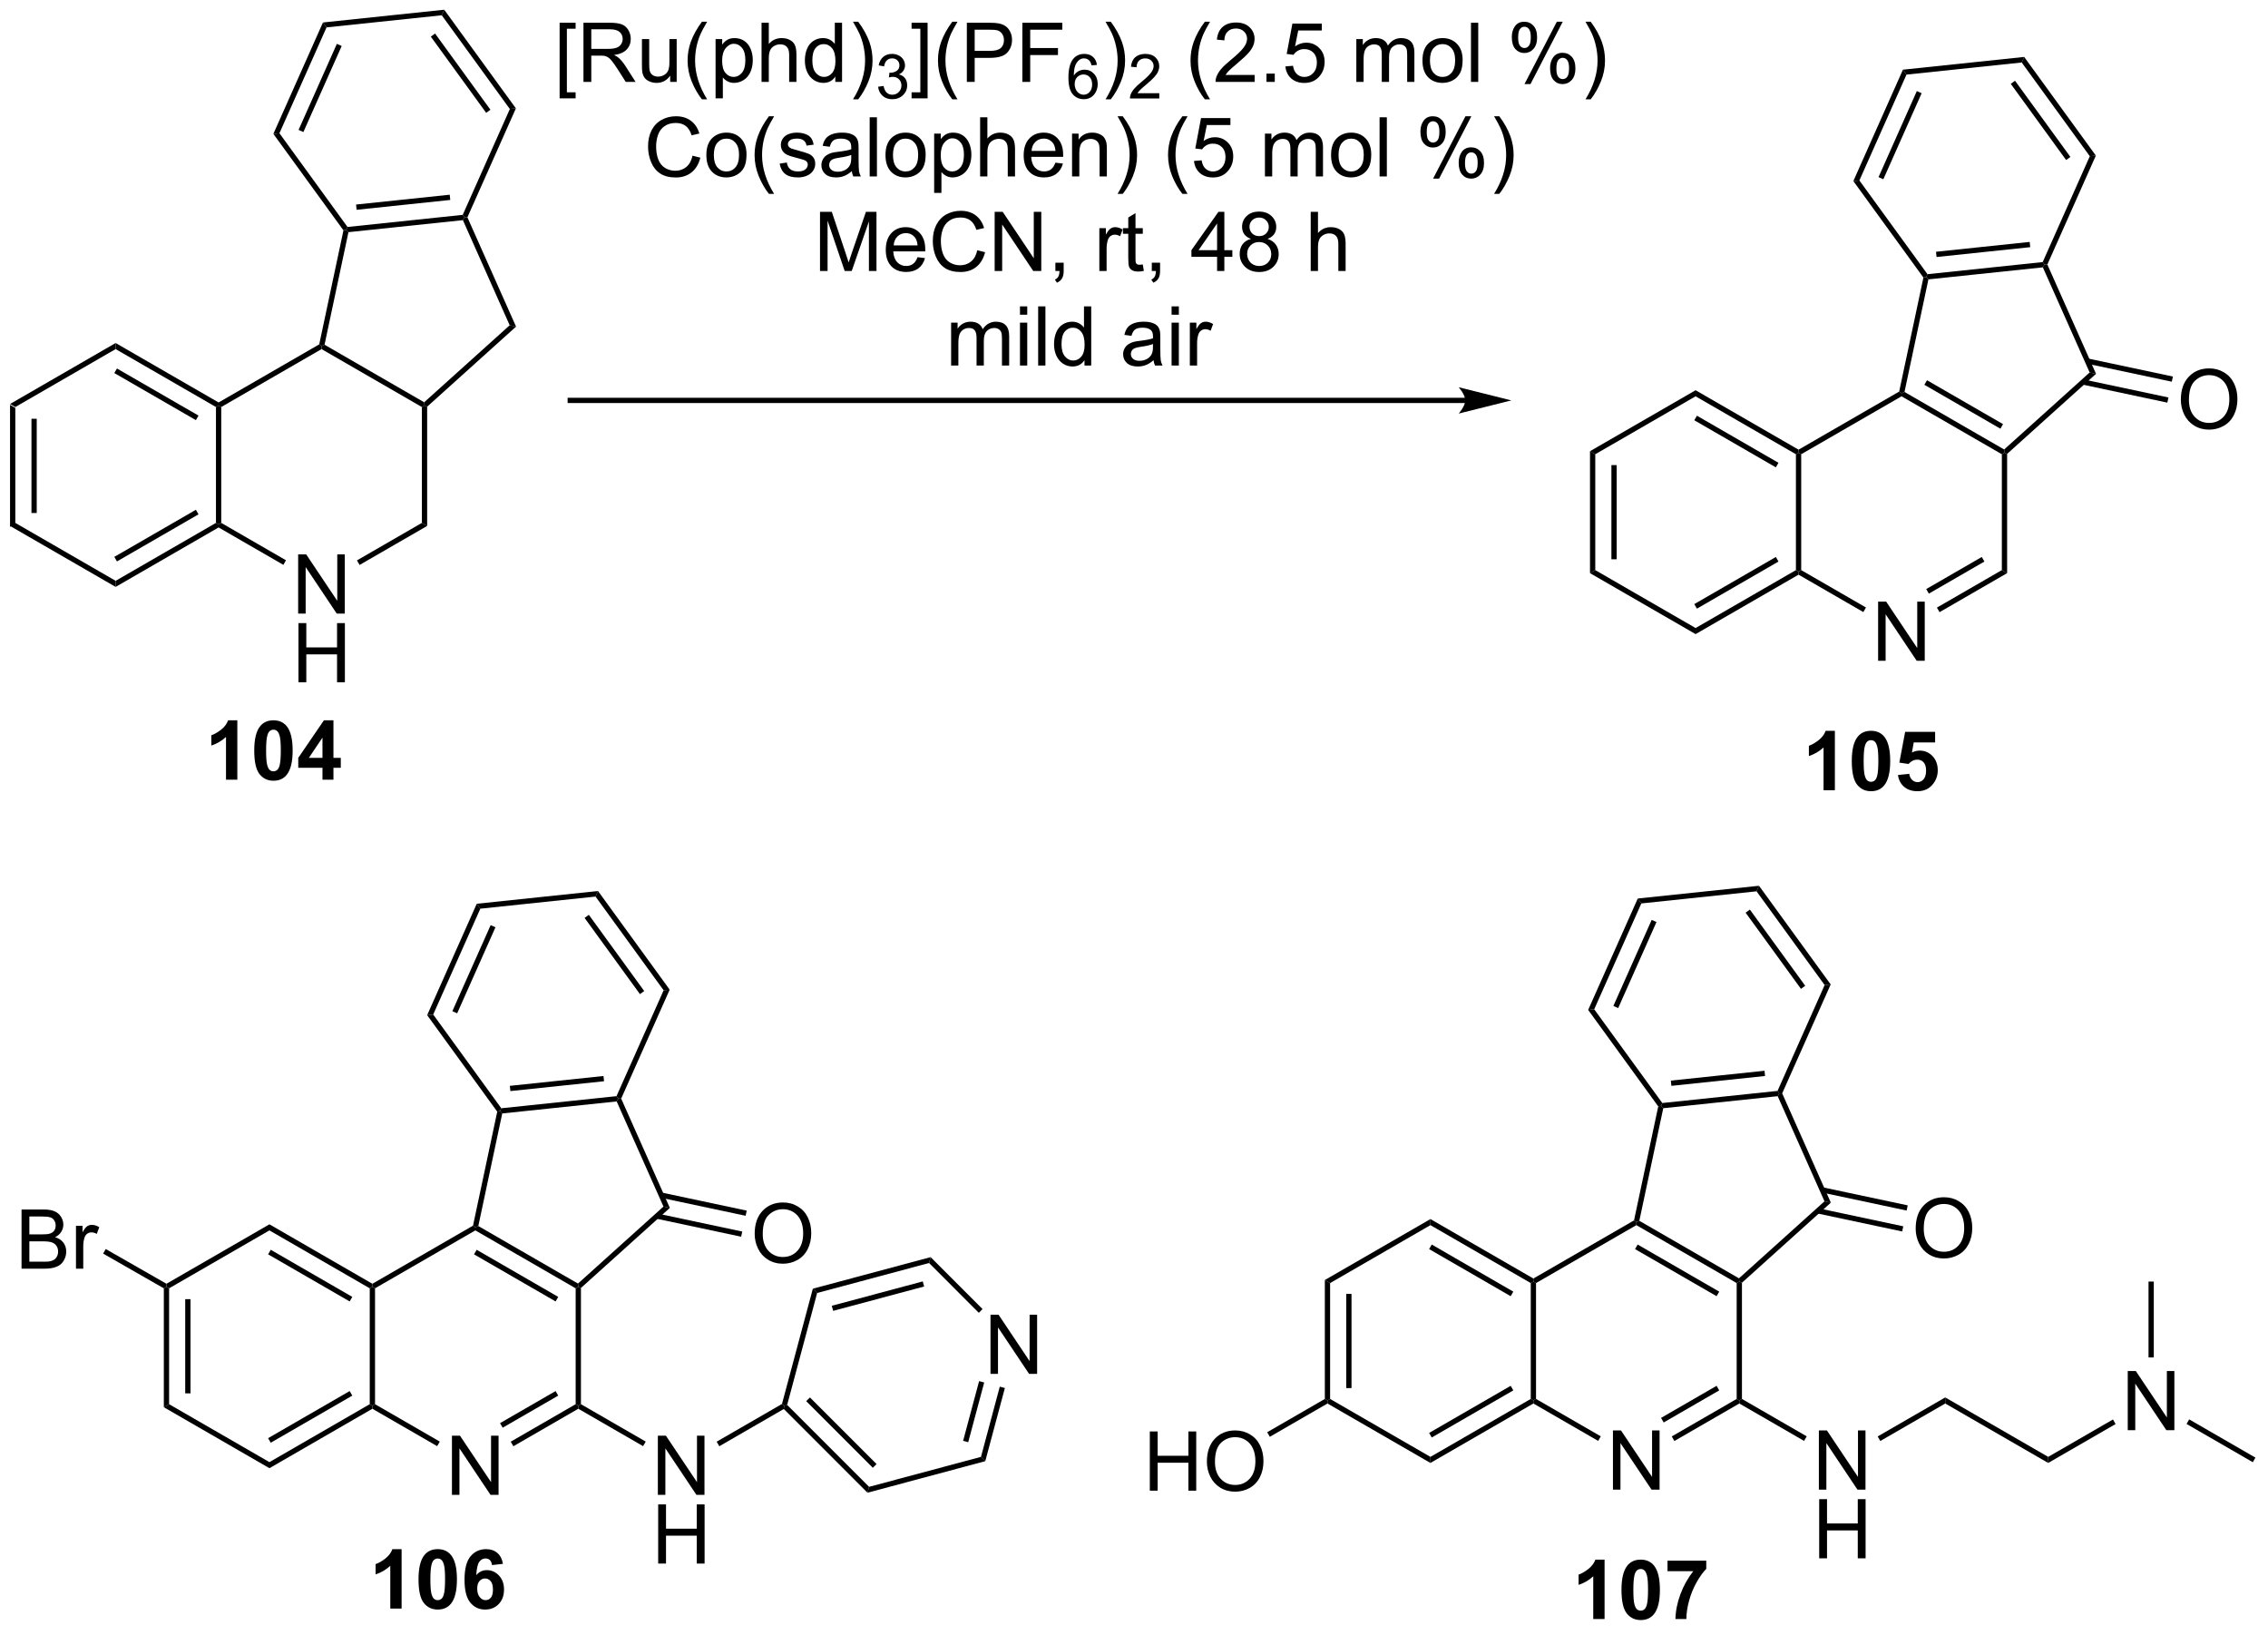 <?xml version="1.0" encoding="UTF-8"?>
<!DOCTYPE svg PUBLIC '-//W3C//DTD SVG 1.0//EN'
          'http://www.w3.org/TR/2001/REC-SVG-20010904/DTD/svg10.dtd'>
<svg stroke-dasharray="none" shape-rendering="auto" xmlns="http://www.w3.org/2000/svg" font-family="'Dialog'" text-rendering="auto" width="301" fill-opacity="1" color-interpolation="auto" color-rendering="auto" preserveAspectRatio="xMidYMid meet" font-size="12px" viewBox="0 0 301 217" fill="black" xmlns:xlink="http://www.w3.org/1999/xlink" stroke="black" image-rendering="auto" stroke-miterlimit="10" stroke-linecap="square" stroke-linejoin="miter" font-style="normal" stroke-width="1" height="217" stroke-dashoffset="0" font-weight="normal" stroke-opacity="1"
><!--Generated by the Batik Graphics2D SVG Generator--><defs id="genericDefs"
  /><g
  ><defs id="defs1"
    ><clipPath clipPathUnits="userSpaceOnUse" id="clipPath1"
      ><path d="M0.633 0.851 L226.208 0.851 L226.208 163.171 L0.633 163.171 L0.633 0.851 Z"
      /></clipPath
      ><clipPath clipPathUnits="userSpaceOnUse" id="clipPath2"
      ><path d="M-0.972 93.057 L-0.972 250.864 L218.331 250.864 L218.331 93.057 Z"
      /></clipPath
    ></defs
    ><g transform="scale(1.333,1.333) translate(-0.633,-0.851) matrix(1.029,0,0,1.029,1.633,-94.868)"
    ><path d="M0 132.19 L0.51 132.484 L0.51 143.698 L0 143.993 ZM2.072 133.533 L2.072 142.65 L2.582 142.65 L2.582 133.533 Z" stroke="none" clip-path="url(#clipPath2)"
    /></g
    ><g transform="matrix(1.371,0,0,1.371,1.333,-127.624)"
    ><path d="M0 143.993 L0.51 143.698 L10.222 149.305 L10.222 149.894 Z" stroke="none" clip-path="url(#clipPath2)"
    /></g
    ><g transform="matrix(1.371,0,0,1.371,1.333,-127.624)"
    ><path d="M10.222 149.894 L10.222 149.305 L19.934 143.698 L20.189 143.846 L20.189 144.14 ZM10.35 147.429 L18.245 142.87 L17.99 142.429 L10.094 146.987 Z" stroke="none" clip-path="url(#clipPath2)"
    /></g
    ><g transform="matrix(1.371,0,0,1.371,1.333,-127.624)"
    ><path d="M20.444 143.698 L20.189 143.846 L19.934 143.698 L19.934 132.484 L20.189 132.337 L20.444 132.484 Z" stroke="none" clip-path="url(#clipPath2)"
    /></g
    ><g transform="matrix(1.371,0,0,1.371,1.333,-127.624)"
    ><path d="M20.189 132.042 L20.189 132.337 L19.934 132.484 L10.222 126.877 L10.222 126.288 ZM18.245 133.312 L10.35 128.754 L10.094 129.196 L17.99 133.754 Z" stroke="none" clip-path="url(#clipPath2)"
    /></g
    ><g transform="matrix(1.371,0,0,1.371,1.333,-127.624)"
    ><path d="M10.222 126.288 L10.222 126.877 L0.51 132.484 L0 132.19 Z" stroke="none" clip-path="url(#clipPath2)"
    /></g
    ><g transform="matrix(1.371,0,0,1.371,1.333,-127.624)"
    ><path d="M27.89 152.475 L27.89 146.748 L28.669 146.748 L31.676 151.243 L31.676 146.748 L32.403 146.748 L32.403 152.475 L31.624 152.475 L28.616 147.975 L28.616 152.475 L27.89 152.475 Z" stroke="none" clip-path="url(#clipPath2)"
    /></g
    ><g transform="matrix(1.371,0,0,1.371,1.333,-127.624)"
    ><path d="M27.921 159.125 L27.921 153.398 L28.679 153.398 L28.679 155.75 L31.655 155.75 L31.655 153.398 L32.413 153.398 L32.413 159.125 L31.655 159.125 L31.655 156.424 L28.679 156.424 L28.679 159.125 L27.921 159.125 Z" stroke="none" clip-path="url(#clipPath2)"
    /></g
    ><g transform="matrix(1.371,0,0,1.371,1.333,-127.624)"
    ><path d="M20.189 144.14 L20.189 143.846 L20.444 143.698 L26.713 147.318 L26.458 147.76 Z" stroke="none" clip-path="url(#clipPath2)"
    /></g
    ><g transform="matrix(1.371,0,0,1.371,1.333,-127.624)"
    ><path d="M33.837 147.769 L33.582 147.327 L39.867 143.698 L40.377 143.993 Z" stroke="none" clip-path="url(#clipPath2)"
    /></g
    ><g transform="matrix(1.371,0,0,1.371,1.333,-127.624)"
    ><path d="M40.377 143.993 L39.867 143.698 L39.867 132.484 L40.122 132.337 L40.377 132.451 Z" stroke="none" clip-path="url(#clipPath2)"
    /></g
    ><g transform="matrix(1.371,0,0,1.371,1.333,-127.624)"
    ><path d="M40.089 132.023 L40.122 132.337 L39.867 132.484 L30.155 126.877 L30.155 126.583 L30.444 126.454 Z" stroke="none" clip-path="url(#clipPath2)"
    /></g
    ><g transform="matrix(1.371,0,0,1.371,1.333,-127.624)"
    ><path d="M29.93 126.418 L30.155 126.583 L30.155 126.877 L20.444 132.484 L20.189 132.337 L20.189 132.042 Z" stroke="none" clip-path="url(#clipPath2)"
    /></g
    ><g transform="matrix(1.371,0,0,1.371,1.333,-127.624)"
    ><path d="M40.377 132.451 L40.122 132.337 L40.089 132.023 L48.366 124.571 L48.983 124.702 Z" stroke="none" clip-path="url(#clipPath2)"
    /></g
    ><g transform="matrix(1.371,0,0,1.371,1.333,-127.624)"
    ><path d="M48.983 124.702 L48.366 124.571 L43.836 114.396 L43.994 114.123 L44.273 114.123 Z" stroke="none" clip-path="url(#clipPath2)"
    /></g
    ><g transform="matrix(1.371,0,0,1.371,1.333,-127.624)"
    ><path d="M43.821 113.884 L43.994 114.123 L43.836 114.396 L32.759 115.56 L32.548 115.326 L32.668 115.056 ZM42.561 111.934 L33.495 112.886 L33.548 113.394 L42.615 112.441 Z" stroke="none" clip-path="url(#clipPath2)"
    /></g
    ><g transform="matrix(1.371,0,0,1.371,1.333,-127.624)"
    ><path d="M32.275 115.383 L32.548 115.326 L32.759 115.56 L30.444 126.454 L30.155 126.583 L29.93 126.418 Z" stroke="none" clip-path="url(#clipPath2)"
    /></g
    ><g transform="matrix(1.371,0,0,1.371,1.333,-127.624)"
    ><path d="M44.273 114.123 L43.994 114.123 L43.821 113.884 L48.382 103.64 L48.968 103.578 Z" stroke="none" clip-path="url(#clipPath2)"
    /></g
    ><g transform="matrix(1.371,0,0,1.371,1.333,-127.624)"
    ><path d="M48.968 103.578 L48.382 103.64 L41.791 94.567 L42.03 94.029 ZM46.502 103.709 L41.144 96.333 L40.731 96.633 L46.09 104.009 Z" stroke="none" clip-path="url(#clipPath2)"
    /></g
    ><g transform="matrix(1.371,0,0,1.371,1.333,-127.624)"
    ><path d="M42.03 94.029 L41.791 94.567 L30.638 95.739 L30.291 95.263 Z" stroke="none" clip-path="url(#clipPath2)"
    /></g
    ><g transform="matrix(1.371,0,0,1.371,1.333,-127.624)"
    ><path d="M30.291 95.263 L30.638 95.739 L26.077 105.984 L25.491 106.046 ZM31.638 97.332 L27.93 105.661 L28.396 105.868 L32.104 97.54 Z" stroke="none" clip-path="url(#clipPath2)"
    /></g
    ><g transform="matrix(1.371,0,0,1.371,1.333,-127.624)"
    ><path d="M25.491 106.046 L26.077 105.984 L32.668 115.056 L32.548 115.326 L32.275 115.383 Z" stroke="none" clip-path="url(#clipPath2)"
    /></g
    ><g transform="matrix(1.371,0,0,1.371,1.333,-127.624)"
    ><path d="M140.869 131.587 L54.229 131.587 L53.974 131.587 L53.974 132.098 L54.229 132.098 L140.869 132.098 L141.124 132.098 L141.124 131.587 L140.869 131.587 ZM145.334 131.843 L140.231 130.567 C140.231 130.567 140.869 131.285 140.869 131.843 C140.869 132.401 140.231 133.118 140.231 133.118 Z" stroke="none" clip-path="url(#clipPath2)"
    /></g
    ><g transform="matrix(1.371,0,0,1.371,1.333,-127.624)"
    ><path d="M152.944 136.759 L153.454 137.054 L153.454 148.268 L152.944 148.562 ZM155.016 138.103 L155.016 147.219 L155.526 147.219 L155.526 138.103 Z" stroke="none" clip-path="url(#clipPath2)"
    /></g
    ><g transform="matrix(1.371,0,0,1.371,1.333,-127.624)"
    ><path d="M152.944 148.562 L153.454 148.268 L163.166 153.875 L163.166 154.464 Z" stroke="none" clip-path="url(#clipPath2)"
    /></g
    ><g transform="matrix(1.371,0,0,1.371,1.333,-127.624)"
    ><path d="M163.166 154.464 L163.166 153.875 L172.878 148.268 L173.133 148.415 L173.133 148.71 ZM163.294 151.999 L171.189 147.44 L170.934 146.998 L163.039 151.557 Z" stroke="none" clip-path="url(#clipPath2)"
    /></g
    ><g transform="matrix(1.371,0,0,1.371,1.333,-127.624)"
    ><path d="M173.388 148.268 L173.133 148.415 L172.878 148.268 L172.878 137.054 L173.133 136.907 L173.388 137.054 Z" stroke="none" clip-path="url(#clipPath2)"
    /></g
    ><g transform="matrix(1.371,0,0,1.371,1.333,-127.624)"
    ><path d="M173.133 136.612 L173.133 136.907 L172.878 137.054 L163.166 131.447 L163.166 130.858 ZM171.189 137.882 L163.294 133.323 L163.039 133.765 L170.934 138.323 Z" stroke="none" clip-path="url(#clipPath2)"
    /></g
    ><g transform="matrix(1.371,0,0,1.371,1.333,-127.624)"
    ><path d="M163.166 130.858 L163.166 131.447 L153.454 137.054 L152.944 136.759 Z" stroke="none" clip-path="url(#clipPath2)"
    /></g
    ><g transform="matrix(1.371,0,0,1.371,1.333,-127.624)"
    ><path d="M180.834 157.045 L180.834 151.318 L181.613 151.318 L184.62 155.813 L184.62 151.318 L185.347 151.318 L185.347 157.045 L184.569 157.045 L181.561 152.545 L181.561 157.045 L180.834 157.045 Z" stroke="none" clip-path="url(#clipPath2)"
    /></g
    ><g transform="matrix(1.371,0,0,1.371,1.333,-127.624)"
    ><path d="M173.133 148.71 L173.133 148.415 L173.388 148.268 L179.658 151.888 L179.403 152.33 Z" stroke="none" clip-path="url(#clipPath2)"
    /></g
    ><g transform="matrix(1.371,0,0,1.371,1.333,-127.624)"
    ><path d="M186.781 152.339 L186.526 151.897 L192.811 148.268 L193.322 148.562 ZM185.745 150.545 L191.123 147.44 L190.867 146.998 L185.49 150.103 Z" stroke="none" clip-path="url(#clipPath2)"
    /></g
    ><g transform="matrix(1.371,0,0,1.371,1.333,-127.624)"
    ><path d="M193.322 148.562 L192.811 148.268 L192.811 137.054 L193.066 136.907 L193.322 137.02 Z" stroke="none" clip-path="url(#clipPath2)"
    /></g
    ><g transform="matrix(1.371,0,0,1.371,1.333,-127.624)"
    ><path d="M193.034 136.593 L193.066 136.907 L192.811 137.054 L183.1 131.447 L183.1 131.152 L183.388 131.024 ZM192.927 134.139 L185.566 129.89 L185.311 130.332 L192.671 134.581 Z" stroke="none" clip-path="url(#clipPath2)"
    /></g
    ><g transform="matrix(1.371,0,0,1.371,1.333,-127.624)"
    ><path d="M182.874 130.988 L183.1 131.152 L183.1 131.447 L173.388 137.054 L173.133 136.907 L173.133 136.612 Z" stroke="none" clip-path="url(#clipPath2)"
    /></g
    ><g transform="matrix(1.371,0,0,1.371,1.333,-127.624)"
    ><path d="M193.322 137.02 L193.066 136.907 L193.034 136.593 L201.311 129.14 L201.928 129.271 Z" stroke="none" clip-path="url(#clipPath2)"
    /></g
    ><g transform="matrix(1.371,0,0,1.371,1.333,-127.624)"
    ><path d="M201.928 129.271 L201.311 129.14 L196.78 118.965 L196.938 118.692 L197.217 118.692 Z" stroke="none" clip-path="url(#clipPath2)"
    /></g
    ><g transform="matrix(1.371,0,0,1.371,1.333,-127.624)"
    ><path d="M196.765 118.454 L196.938 118.692 L196.78 118.965 L185.703 120.129 L185.493 119.895 L185.612 119.626 ZM195.506 116.503 L186.439 117.456 L186.492 117.964 L195.559 117.011 Z" stroke="none" clip-path="url(#clipPath2)"
    /></g
    ><g transform="matrix(1.371,0,0,1.371,1.333,-127.624)"
    ><path d="M185.219 119.953 L185.493 119.895 L185.703 120.129 L183.388 131.024 L183.1 131.152 L182.874 130.988 Z" stroke="none" clip-path="url(#clipPath2)"
    /></g
    ><g transform="matrix(1.371,0,0,1.371,1.333,-127.624)"
    ><path d="M197.217 118.692 L196.938 118.692 L196.765 118.454 L201.326 108.209 L201.912 108.148 Z" stroke="none" clip-path="url(#clipPath2)"
    /></g
    ><g transform="matrix(1.371,0,0,1.371,1.333,-127.624)"
    ><path d="M201.912 108.148 L201.326 108.209 L194.735 99.137 L194.974 98.599 ZM199.447 108.278 L194.088 100.903 L193.675 101.203 L199.034 108.578 Z" stroke="none" clip-path="url(#clipPath2)"
    /></g
    ><g transform="matrix(1.371,0,0,1.371,1.333,-127.624)"
    ><path d="M194.974 98.599 L194.735 99.137 L183.582 100.309 L183.236 99.832 Z" stroke="none" clip-path="url(#clipPath2)"
    /></g
    ><g transform="matrix(1.371,0,0,1.371,1.333,-127.624)"
    ><path d="M183.236 99.832 L183.582 100.309 L179.021 110.554 L178.435 110.615 ZM184.582 101.902 L180.874 110.231 L181.34 110.438 L185.048 102.11 Z" stroke="none" clip-path="url(#clipPath2)"
    /></g
    ><g transform="matrix(1.371,0,0,1.371,1.333,-127.624)"
    ><path d="M178.435 110.615 L179.021 110.554 L185.612 119.626 L185.493 119.895 L185.219 119.953 Z" stroke="none" clip-path="url(#clipPath2)"
    /></g
    ><g transform="matrix(1.371,0,0,1.371,1.333,-127.624)"
    ><path d="M210.139 131.785 Q210.139 130.357 210.905 129.553 Q211.671 128.745 212.881 128.745 Q213.673 128.745 214.309 129.126 Q214.947 129.503 215.28 130.18 Q215.616 130.857 215.616 131.717 Q215.616 132.589 215.264 133.277 Q214.913 133.964 214.267 134.318 Q213.624 134.673 212.876 134.673 Q212.069 134.673 211.431 134.282 Q210.796 133.889 210.467 133.214 Q210.139 132.537 210.139 131.785 ZM210.921 131.795 Q210.921 132.831 211.475 133.428 Q212.032 134.022 212.874 134.022 Q213.728 134.022 214.28 133.42 Q214.835 132.818 214.835 131.714 Q214.835 131.014 214.598 130.493 Q214.361 129.972 213.905 129.686 Q213.452 129.397 212.884 129.397 Q212.079 129.397 211.499 129.951 Q210.921 130.503 210.921 131.795 Z" stroke="none" clip-path="url(#clipPath2)"
    /></g
    ><g transform="matrix(1.371,0,0,1.371,1.333,-127.624)"
    ><path d="M200.615 130.312 L208.832 132.059 L208.938 131.56 L200.721 129.813 ZM201.045 128.286 L209.263 130.032 L209.369 129.533 L201.151 127.787 Z" stroke="none" clip-path="url(#clipPath2)"
    /></g
    ><g transform="matrix(1.371,0,0,1.371,1.333,-127.624)"
    ><path d="M22.002 168.555 L20.905 168.555 L20.905 164.417 Q20.304 164.98 19.486 165.251 L19.486 164.253 Q19.916 164.113 20.419 163.722 Q20.924 163.329 21.111 162.805 L22.002 162.805 L22.002 168.555 ZM25.498 162.805 Q26.331 162.805 26.8 163.399 Q27.357 164.102 27.357 165.73 Q27.357 167.355 26.795 168.066 Q26.331 168.654 25.498 168.654 Q24.662 168.654 24.149 168.011 Q23.639 167.368 23.639 165.72 Q23.639 164.102 24.201 163.391 Q24.667 162.805 25.498 162.805 ZM25.498 163.714 Q25.3 163.714 25.144 163.842 Q24.988 163.97 24.902 164.298 Q24.787 164.722 24.787 165.73 Q24.787 166.738 24.889 167.115 Q24.99 167.493 25.144 167.618 Q25.3 167.743 25.498 167.743 Q25.698 167.743 25.855 167.615 Q26.011 167.488 26.097 167.16 Q26.209 166.738 26.209 165.73 Q26.209 164.722 26.107 164.347 Q26.006 163.97 25.852 163.842 Q25.698 163.714 25.498 163.714 ZM30.244 168.555 L30.244 167.402 L27.9 167.402 L27.9 166.441 L30.385 162.805 L31.306 162.805 L31.306 166.438 L32.017 166.438 L32.017 167.402 L31.306 167.402 L31.306 168.555 L30.244 168.555 ZM30.244 166.438 L30.244 164.48 L28.929 166.438 L30.244 166.438 Z" stroke="none" clip-path="url(#clipPath2)"
    /></g
    ><g transform="matrix(1.371,0,0,1.371,1.333,-127.624)"
    ><path d="M176.648 169.571 L175.552 169.571 L175.552 165.433 Q174.951 165.995 174.133 166.266 L174.133 165.269 Q174.562 165.128 175.065 164.738 Q175.57 164.344 175.758 163.821 L176.648 163.821 L176.648 169.571 ZM180.144 163.821 Q180.978 163.821 181.447 164.415 Q182.004 165.118 182.004 166.745 Q182.004 168.37 181.441 169.081 Q180.978 169.67 180.144 169.67 Q179.309 169.67 178.796 169.027 Q178.285 168.383 178.285 166.735 Q178.285 165.118 178.848 164.407 Q179.314 163.821 180.144 163.821 ZM180.144 164.73 Q179.947 164.73 179.79 164.857 Q179.634 164.985 179.548 165.313 Q179.434 165.738 179.434 166.745 Q179.434 167.753 179.535 168.131 Q179.637 168.508 179.79 168.633 Q179.947 168.758 180.144 168.758 Q180.345 168.758 180.501 168.631 Q180.657 168.503 180.744 168.175 Q180.856 167.753 180.856 166.745 Q180.856 165.738 180.754 165.363 Q180.652 164.985 180.499 164.857 Q180.345 164.73 180.144 164.73 ZM182.755 168.097 L183.849 167.985 Q183.896 168.355 184.125 168.573 Q184.357 168.79 184.656 168.79 Q185 168.79 185.237 168.511 Q185.477 168.23 185.477 167.667 Q185.477 167.141 185.24 166.878 Q185.005 166.613 184.625 166.613 Q184.154 166.613 183.779 167.032 L182.888 166.902 L183.451 163.923 L186.352 163.923 L186.352 164.948 L184.281 164.948 L184.109 165.923 Q184.477 165.738 184.859 165.738 Q185.591 165.738 186.099 166.269 Q186.607 166.8 186.607 167.649 Q186.607 168.355 186.195 168.91 Q185.638 169.67 184.646 169.67 Q183.852 169.67 183.352 169.243 Q182.852 168.816 182.755 168.097 Z" stroke="none" clip-path="url(#clipPath2)"
    /></g
    ><g transform="matrix(1.371,0,0,1.371,1.333,-127.624)"
    ><path d="M53.2 102.608 L53.2 95.29 L54.749 95.29 L54.749 95.871 L53.903 95.871 L53.903 102.025 L54.749 102.025 L54.749 102.608 L53.2 102.608 ZM55.508 101.017 L55.508 95.29 L58.047 95.29 Q58.813 95.29 59.212 95.444 Q59.61 95.598 59.847 95.988 Q60.087 96.379 60.087 96.853 Q60.087 97.462 59.691 97.882 Q59.297 98.298 58.472 98.41 Q58.774 98.556 58.93 98.697 Q59.261 99.001 59.558 99.457 L60.555 101.017 L59.602 101.017 L58.844 99.824 Q58.511 99.309 58.295 99.035 Q58.081 98.762 57.912 98.652 Q57.743 98.543 57.566 98.501 Q57.438 98.473 57.144 98.473 L56.266 98.473 L56.266 101.017 L55.508 101.017 ZM56.266 97.817 L57.894 97.817 Q58.415 97.817 58.706 97.71 Q59.001 97.603 59.152 97.366 Q59.305 97.129 59.305 96.853 Q59.305 96.447 59.008 96.186 Q58.714 95.923 58.079 95.923 L56.266 95.923 L56.266 97.817 ZM63.903 101.017 L63.903 100.408 Q63.419 101.111 62.585 101.111 Q62.218 101.111 61.9 100.97 Q61.583 100.829 61.426 100.616 Q61.273 100.402 61.21 100.095 Q61.169 99.887 61.169 99.439 L61.169 96.869 L61.872 96.869 L61.872 99.168 Q61.872 99.72 61.913 99.91 Q61.981 100.189 62.195 100.348 Q62.411 100.504 62.726 100.504 Q63.044 100.504 63.32 100.343 Q63.598 100.181 63.713 99.902 Q63.828 99.621 63.828 99.09 L63.828 96.869 L64.531 96.869 L64.531 101.017 L63.903 101.017 ZM66.977 102.702 Q66.394 101.968 65.99 100.983 Q65.589 99.996 65.589 98.942 Q65.589 98.012 65.891 97.16 Q66.243 96.173 66.977 95.192 L67.48 95.192 Q67.008 96.004 66.855 96.353 Q66.618 96.892 66.48 97.478 Q66.313 98.207 66.313 98.947 Q66.313 100.824 67.48 102.702 L66.977 102.702 ZM68.297 102.608 L68.297 96.869 L68.938 96.869 L68.938 97.408 Q69.165 97.09 69.449 96.934 Q69.735 96.775 70.141 96.775 Q70.672 96.775 71.079 97.048 Q71.485 97.322 71.691 97.819 Q71.899 98.317 71.899 98.91 Q71.899 99.548 71.67 100.059 Q71.441 100.567 71.006 100.84 Q70.571 101.111 70.089 101.111 Q69.738 101.111 69.459 100.962 Q69.18 100.814 69.001 100.587 L69.001 102.608 L68.297 102.608 ZM68.933 98.965 Q68.933 99.767 69.256 100.15 Q69.581 100.533 70.042 100.533 Q70.511 100.533 70.844 100.137 Q71.18 99.738 71.18 98.908 Q71.18 98.113 70.852 97.72 Q70.527 97.324 70.074 97.324 Q69.626 97.324 69.279 97.746 Q68.933 98.165 68.933 98.965 ZM72.747 101.017 L72.747 95.29 L73.45 95.29 L73.45 97.345 Q73.942 96.775 74.692 96.775 Q75.153 96.775 75.492 96.957 Q75.833 97.137 75.978 97.457 Q76.124 97.777 76.124 98.387 L76.124 101.017 L75.421 101.017 L75.421 98.387 Q75.421 97.861 75.192 97.621 Q74.966 97.379 74.546 97.379 Q74.234 97.379 73.958 97.543 Q73.684 97.704 73.567 97.983 Q73.45 98.259 73.45 98.746 L73.45 101.017 L72.747 101.017 ZM79.886 101.017 L79.886 100.494 Q79.493 101.111 78.727 101.111 Q78.23 101.111 77.813 100.837 Q77.399 100.564 77.17 100.074 Q76.941 99.582 76.941 98.947 Q76.941 98.324 77.147 97.819 Q77.355 97.314 77.769 97.046 Q78.183 96.775 78.696 96.775 Q79.071 96.775 79.363 96.934 Q79.657 97.09 79.839 97.345 L79.839 95.29 L80.54 95.29 L80.54 101.017 L79.886 101.017 ZM77.665 98.947 Q77.665 99.744 78.001 100.139 Q78.337 100.533 78.792 100.533 Q79.253 100.533 79.576 100.155 Q79.899 99.777 79.899 99.004 Q79.899 98.152 79.571 97.754 Q79.243 97.356 78.761 97.356 Q78.292 97.356 77.977 97.738 Q77.665 98.121 77.665 98.947 ZM82.106 102.702 L81.601 102.702 Q82.77 100.824 82.77 98.947 Q82.77 98.212 82.601 97.488 Q82.468 96.902 82.231 96.363 Q82.078 96.012 81.601 95.192 L82.106 95.192 Q82.841 96.173 83.192 97.16 Q83.492 98.012 83.492 98.942 Q83.492 99.996 83.088 100.983 Q82.684 101.968 82.106 102.702 Z" stroke="none" clip-path="url(#clipPath2)"
    /></g
    ><g transform="matrix(1.371,0,0,1.371,1.333,-127.624)"
    ><path d="M84.033 101.482 L84.56 101.412 Q84.652 101.861 84.868 102.058 Q85.087 102.256 85.402 102.256 Q85.773 102.256 86.029 101.998 Q86.287 101.74 86.287 101.359 Q86.287 100.996 86.048 100.761 Q85.812 100.525 85.445 100.525 Q85.296 100.525 85.074 100.584 L85.132 100.121 Q85.185 100.127 85.216 100.127 Q85.554 100.127 85.824 99.951 Q86.093 99.775 86.093 99.408 Q86.093 99.119 85.896 98.93 Q85.701 98.738 85.39 98.738 Q85.081 98.738 84.876 98.931 Q84.671 99.125 84.613 99.511 L84.085 99.418 Q84.183 98.886 84.525 98.596 Q84.868 98.305 85.378 98.305 Q85.73 98.305 86.025 98.455 Q86.322 98.605 86.478 98.867 Q86.634 99.127 86.634 99.42 Q86.634 99.699 86.484 99.927 Q86.335 100.156 86.042 100.291 Q86.423 100.379 86.634 100.656 Q86.845 100.931 86.845 101.347 Q86.845 101.91 86.435 102.302 Q86.025 102.693 85.398 102.693 Q84.833 102.693 84.458 102.357 Q84.085 102.019 84.033 101.482 Z" stroke="none" clip-path="url(#clipPath2)"
    /></g
    ><g transform="matrix(1.371,0,0,1.371,1.333,-127.624)"
    ><path d="M88.821 102.608 L87.271 102.608 L87.271 102.025 L88.118 102.025 L88.118 95.871 L87.271 95.871 L87.271 95.29 L88.821 95.29 L88.821 102.608 ZM91.213 102.702 Q90.629 101.968 90.226 100.983 Q89.825 99.996 89.825 98.942 Q89.825 98.012 90.127 97.16 Q90.478 96.173 91.213 95.192 L91.715 95.192 Q91.244 96.004 91.09 96.353 Q90.853 96.892 90.715 97.478 Q90.549 98.207 90.549 98.947 Q90.549 100.824 91.715 102.702 L91.213 102.702 ZM92.621 101.017 L92.621 95.29 L94.783 95.29 Q95.353 95.29 95.653 95.345 Q96.075 95.415 96.358 95.613 Q96.645 95.809 96.819 96.165 Q96.994 96.52 96.994 96.947 Q96.994 97.676 96.528 98.184 Q96.064 98.689 94.848 98.689 L93.379 98.689 L93.379 101.017 L92.621 101.017 ZM93.379 98.012 L94.861 98.012 Q95.595 98.012 95.903 97.738 Q96.213 97.465 96.213 96.97 Q96.213 96.611 96.03 96.356 Q95.848 96.098 95.551 96.017 Q95.361 95.965 94.845 95.965 L93.379 95.965 L93.379 98.012 ZM97.996 101.017 L97.996 95.29 L101.861 95.29 L101.861 95.965 L98.754 95.965 L98.754 97.738 L101.442 97.738 L101.442 98.415 L98.754 98.415 L98.754 101.017 L97.996 101.017 Z" stroke="none" clip-path="url(#clipPath2)"
    /></g
    ><g transform="matrix(1.371,0,0,1.371,1.333,-127.624)"
    ><path d="M105.213 99.373 L104.688 99.414 Q104.618 99.103 104.489 98.963 Q104.276 98.738 103.961 98.738 Q103.709 98.738 103.52 98.879 Q103.27 99.06 103.125 99.41 Q102.983 99.758 102.977 100.402 Q103.168 100.111 103.444 99.971 Q103.719 99.83 104.02 99.83 Q104.547 99.83 104.918 100.219 Q105.289 100.607 105.289 101.222 Q105.289 101.627 105.114 101.974 Q104.94 102.32 104.635 102.506 Q104.33 102.691 103.944 102.691 Q103.285 102.691 102.87 102.207 Q102.454 101.721 102.454 100.607 Q102.454 99.361 102.912 98.797 Q103.315 98.305 103.995 98.305 Q104.5 98.305 104.825 98.59 Q105.149 98.873 105.213 99.373 ZM103.059 101.224 Q103.059 101.498 103.174 101.748 Q103.291 101.996 103.498 102.127 Q103.707 102.256 103.936 102.256 Q104.27 102.256 104.51 101.986 Q104.75 101.717 104.75 101.254 Q104.75 100.808 104.512 100.552 Q104.276 100.297 103.914 100.297 Q103.557 100.297 103.307 100.552 Q103.059 100.808 103.059 101.224 Z" stroke="none" clip-path="url(#clipPath2)"
    /></g
    ><g transform="matrix(1.371,0,0,1.371,1.333,-127.624)"
    ><path d="M106.553 102.702 L106.048 102.702 Q107.217 100.824 107.217 98.947 Q107.217 98.212 107.048 97.488 Q106.915 96.902 106.678 96.363 Q106.525 96.012 106.048 95.192 L106.553 95.192 Q107.288 96.173 107.639 97.16 Q107.939 98.012 107.939 98.942 Q107.939 99.996 107.535 100.983 Q107.132 101.968 106.553 102.702 Z" stroke="none" clip-path="url(#clipPath2)"
    /></g
    ><g transform="matrix(1.371,0,0,1.371,1.333,-127.624)"
    ><path d="M111.249 102.109 L111.249 102.617 L108.409 102.617 Q108.404 102.426 108.472 102.25 Q108.579 101.961 108.818 101.68 Q109.058 101.398 109.509 101.029 Q110.208 100.455 110.454 100.119 Q110.701 99.783 110.701 99.484 Q110.701 99.172 110.476 98.957 Q110.253 98.74 109.892 98.74 Q109.511 98.74 109.282 98.969 Q109.054 99.197 109.052 99.601 L108.509 99.547 Q108.566 98.939 108.929 98.623 Q109.292 98.305 109.904 98.305 Q110.523 98.305 110.882 98.648 Q111.243 98.99 111.243 99.496 Q111.243 99.754 111.138 100.004 Q111.032 100.252 110.786 100.527 Q110.542 100.802 109.974 101.283 Q109.499 101.681 109.365 101.824 Q109.23 101.967 109.142 102.109 L111.249 102.109 Z" stroke="none" clip-path="url(#clipPath2)"
    /></g
    ><g transform="matrix(1.371,0,0,1.371,1.333,-127.624)"
    ><path d="M115.66 102.702 Q115.076 101.968 114.673 100.983 Q114.272 99.996 114.272 98.942 Q114.272 98.012 114.574 97.16 Q114.925 96.173 115.66 95.192 L116.162 95.192 Q115.691 96.004 115.537 96.353 Q115.3 96.892 115.162 97.478 Q114.996 98.207 114.996 98.947 Q114.996 100.824 116.162 102.702 L115.66 102.702 ZM120.48 100.34 L120.48 101.017 L116.694 101.017 Q116.686 100.762 116.777 100.527 Q116.92 100.142 117.238 99.767 Q117.558 99.392 118.16 98.9 Q119.092 98.134 119.42 97.686 Q119.748 97.238 119.748 96.84 Q119.748 96.423 119.449 96.137 Q119.152 95.848 118.67 95.848 Q118.162 95.848 117.858 96.152 Q117.553 96.457 117.55 96.996 L116.826 96.923 Q116.902 96.113 117.386 95.692 Q117.871 95.267 118.686 95.267 Q119.511 95.267 119.991 95.725 Q120.472 96.181 120.472 96.856 Q120.472 97.199 120.332 97.533 Q120.191 97.863 119.863 98.231 Q119.537 98.598 118.78 99.238 Q118.147 99.77 117.967 99.96 Q117.787 100.15 117.67 100.34 L120.48 100.34 ZM121.627 101.017 L121.627 100.215 L122.429 100.215 L122.429 101.017 L121.627 101.017 ZM123.457 99.517 L124.194 99.454 Q124.277 99.994 124.574 100.264 Q124.873 100.535 125.295 100.535 Q125.803 100.535 126.155 100.152 Q126.506 99.77 126.506 99.137 Q126.506 98.535 126.168 98.189 Q125.832 97.84 125.285 97.84 Q124.944 97.84 124.67 97.996 Q124.397 98.15 124.241 98.395 L123.582 98.309 L124.136 95.369 L126.983 95.369 L126.983 96.04 L124.699 96.04 L124.389 97.579 Q124.905 97.22 125.472 97.22 Q126.222 97.22 126.738 97.741 Q127.254 98.259 127.254 99.074 Q127.254 99.853 126.8 100.418 Q126.248 101.116 125.295 101.116 Q124.514 101.116 124.019 100.678 Q123.527 100.238 123.457 99.517 ZM130.324 101.017 L130.324 96.869 L130.952 96.869 L130.952 97.449 Q131.147 97.145 131.47 96.96 Q131.795 96.775 132.209 96.775 Q132.67 96.775 132.964 96.968 Q133.261 97.158 133.381 97.501 Q133.873 96.775 134.662 96.775 Q135.28 96.775 135.61 97.116 Q135.944 97.457 135.944 98.168 L135.944 101.017 L135.246 101.017 L135.246 98.402 Q135.246 97.981 135.175 97.796 Q135.108 97.611 134.928 97.499 Q134.748 97.384 134.506 97.384 Q134.069 97.384 133.78 97.676 Q133.491 97.965 133.491 98.606 L133.491 101.017 L132.787 101.017 L132.787 98.322 Q132.787 97.853 132.616 97.619 Q132.444 97.384 132.053 97.384 Q131.756 97.384 131.504 97.54 Q131.254 97.697 131.139 97.999 Q131.027 98.298 131.027 98.863 L131.027 101.017 L130.324 101.017 ZM136.725 98.942 Q136.725 97.79 137.366 97.236 Q137.902 96.775 138.67 96.775 Q139.527 96.775 140.069 97.335 Q140.613 97.895 140.613 98.884 Q140.613 99.684 140.371 100.145 Q140.131 100.603 139.673 100.858 Q139.214 101.111 138.67 101.111 Q137.8 101.111 137.261 100.553 Q136.725 99.994 136.725 98.942 ZM137.449 98.942 Q137.449 99.738 137.795 100.137 Q138.144 100.533 138.67 100.533 Q139.194 100.533 139.54 100.134 Q139.889 99.736 139.889 98.918 Q139.889 98.15 139.54 97.754 Q139.191 97.356 138.67 97.356 Q138.144 97.356 137.795 97.751 Q137.449 98.145 137.449 98.942 ZM141.422 101.017 L141.422 95.29 L142.125 95.29 L142.125 101.017 L141.422 101.017 ZM145.375 96.665 Q145.375 96.051 145.682 95.621 Q145.992 95.192 146.578 95.192 Q147.117 95.192 147.468 95.577 Q147.823 95.962 147.823 96.707 Q147.823 97.434 147.466 97.827 Q147.109 98.22 146.586 98.22 Q146.065 98.22 145.718 97.835 Q145.375 97.447 145.375 96.665 ZM146.596 95.676 Q146.336 95.676 146.161 95.902 Q145.987 96.129 145.987 96.736 Q145.987 97.285 146.161 97.512 Q146.338 97.736 146.596 97.736 Q146.862 97.736 147.036 97.509 Q147.211 97.283 147.211 96.681 Q147.211 96.126 147.034 95.902 Q146.859 95.676 146.596 95.676 ZM146.601 101.228 L149.734 95.192 L150.304 95.192 L147.182 101.228 L146.601 101.228 ZM149.078 99.673 Q149.078 99.056 149.385 98.629 Q149.695 98.199 150.284 98.199 Q150.823 98.199 151.177 98.585 Q151.531 98.97 151.531 99.715 Q151.531 100.442 151.172 100.835 Q150.815 101.228 150.289 101.228 Q149.768 101.228 149.422 100.84 Q149.078 100.449 149.078 99.673 ZM150.304 98.684 Q150.039 98.684 149.864 98.91 Q149.69 99.137 149.69 99.744 Q149.69 100.29 149.864 100.517 Q150.041 100.744 150.299 100.744 Q150.57 100.744 150.742 100.517 Q150.916 100.29 150.916 99.689 Q150.916 99.134 150.739 98.91 Q150.565 98.684 150.304 98.684 ZM153.011 102.702 L152.506 102.702 Q153.675 100.824 153.675 98.947 Q153.675 98.212 153.506 97.488 Q153.373 96.902 153.136 96.363 Q152.983 96.012 152.506 95.192 L153.011 95.192 Q153.746 96.173 154.097 97.16 Q154.397 98.012 154.397 98.942 Q154.397 99.996 153.993 100.983 Q153.589 101.968 153.011 102.702 Z" stroke="none" clip-path="url(#clipPath2)"
    /></g
    ><g transform="matrix(1.371,0,0,1.371,1.333,-127.624)"
    ><path d="M66.065 108.159 L66.823 108.349 Q66.586 109.284 65.966 109.776 Q65.347 110.266 64.453 110.266 Q63.526 110.266 62.945 109.888 Q62.367 109.511 62.063 108.797 Q61.761 108.081 61.761 107.261 Q61.761 106.365 62.102 105.701 Q62.445 105.034 63.076 104.688 Q63.706 104.341 64.464 104.341 Q65.323 104.341 65.909 104.779 Q66.495 105.216 66.727 106.011 L65.979 106.185 Q65.781 105.56 65.401 105.276 Q65.024 104.99 64.448 104.99 Q63.789 104.99 63.344 105.308 Q62.901 105.623 62.721 106.157 Q62.542 106.69 62.542 107.255 Q62.542 107.987 62.755 108.532 Q62.969 109.076 63.417 109.347 Q63.867 109.615 64.391 109.615 Q65.026 109.615 65.466 109.248 Q65.909 108.88 66.065 108.159 ZM67.405 108.091 Q67.405 106.94 68.046 106.386 Q68.582 105.925 69.35 105.925 Q70.207 105.925 70.749 106.485 Q71.293 107.045 71.293 108.034 Q71.293 108.834 71.051 109.295 Q70.811 109.753 70.353 110.008 Q69.895 110.261 69.35 110.261 Q68.481 110.261 67.942 109.704 Q67.405 109.144 67.405 108.091 ZM68.129 108.091 Q68.129 108.888 68.475 109.287 Q68.824 109.683 69.35 109.683 Q69.874 109.683 70.22 109.284 Q70.569 108.886 70.569 108.068 Q70.569 107.3 70.22 106.904 Q69.871 106.505 69.35 106.505 Q68.824 106.505 68.475 106.901 Q68.129 107.295 68.129 108.091 ZM73.461 111.852 Q72.878 111.118 72.474 110.133 Q72.073 109.146 72.073 108.091 Q72.073 107.162 72.375 106.31 Q72.727 105.323 73.461 104.341 L73.964 104.341 Q73.492 105.154 73.339 105.503 Q73.102 106.042 72.964 106.628 Q72.797 107.357 72.797 108.097 Q72.797 109.974 73.964 111.852 L73.461 111.852 ZM74.5 108.927 L75.195 108.818 Q75.253 109.237 75.521 109.461 Q75.789 109.683 76.268 109.683 Q76.753 109.683 76.987 109.485 Q77.222 109.287 77.222 109.021 Q77.222 108.784 77.016 108.646 Q76.87 108.552 76.297 108.409 Q75.524 108.214 75.224 108.071 Q74.925 107.927 74.771 107.677 Q74.617 107.425 74.617 107.12 Q74.617 106.841 74.742 106.607 Q74.87 106.37 75.089 106.214 Q75.253 106.091 75.537 106.008 Q75.82 105.925 76.143 105.925 Q76.633 105.925 77 106.065 Q77.37 106.206 77.544 106.446 Q77.722 106.685 77.789 107.089 L77.102 107.183 Q77.055 106.862 76.828 106.683 Q76.604 106.503 76.195 106.503 Q75.711 106.503 75.503 106.664 Q75.297 106.823 75.297 107.037 Q75.297 107.175 75.383 107.284 Q75.469 107.396 75.651 107.472 Q75.758 107.511 76.274 107.651 Q77.018 107.849 77.313 107.977 Q77.609 108.105 77.776 108.347 Q77.945 108.589 77.945 108.948 Q77.945 109.3 77.74 109.61 Q77.534 109.92 77.146 110.091 Q76.76 110.261 76.274 110.261 Q75.464 110.261 75.039 109.925 Q74.617 109.589 74.5 108.927 ZM81.487 109.654 Q81.097 109.987 80.734 110.125 Q80.375 110.261 79.961 110.261 Q79.276 110.261 78.909 109.927 Q78.542 109.591 78.542 109.073 Q78.542 108.769 78.68 108.516 Q78.82 108.263 79.044 108.112 Q79.268 107.959 79.55 107.88 Q79.758 107.826 80.175 107.776 Q81.026 107.675 81.43 107.534 Q81.432 107.388 81.432 107.349 Q81.432 106.92 81.234 106.745 Q80.964 106.505 80.432 106.505 Q79.938 106.505 79.701 106.68 Q79.464 106.855 79.352 107.295 L78.664 107.201 Q78.758 106.761 78.972 106.49 Q79.188 106.216 79.594 106.071 Q80 105.925 80.534 105.925 Q81.065 105.925 81.396 106.05 Q81.729 106.175 81.885 106.365 Q82.042 106.552 82.104 106.841 Q82.141 107.021 82.141 107.49 L82.141 108.427 Q82.141 109.409 82.185 109.67 Q82.229 109.927 82.362 110.167 L81.628 110.167 Q81.518 109.948 81.487 109.654 ZM81.43 108.084 Q81.047 108.24 80.281 108.349 Q79.847 108.412 79.667 108.49 Q79.487 108.568 79.388 108.719 Q79.292 108.87 79.292 109.052 Q79.292 109.334 79.505 109.521 Q79.719 109.709 80.128 109.709 Q80.534 109.709 80.849 109.532 Q81.167 109.355 81.315 109.045 Q81.43 108.808 81.43 108.341 L81.43 108.084 ZM83.215 110.167 L83.215 104.44 L83.918 104.44 L83.918 110.167 L83.215 110.167 ZM84.745 108.091 Q84.745 106.94 85.385 106.386 Q85.922 105.925 86.69 105.925 Q87.547 105.925 88.089 106.485 Q88.633 107.045 88.633 108.034 Q88.633 108.834 88.391 109.295 Q88.151 109.753 87.693 110.008 Q87.234 110.261 86.69 110.261 Q85.82 110.261 85.281 109.704 Q84.745 109.144 84.745 108.091 ZM85.469 108.091 Q85.469 108.888 85.815 109.287 Q86.164 109.683 86.69 109.683 Q87.214 109.683 87.56 109.284 Q87.909 108.886 87.909 108.068 Q87.909 107.3 87.56 106.904 Q87.211 106.505 86.69 106.505 Q86.164 106.505 85.815 106.901 Q85.469 107.295 85.469 108.091 ZM89.457 111.758 L89.457 106.019 L90.098 106.019 L90.098 106.558 Q90.324 106.24 90.608 106.084 Q90.895 105.925 91.301 105.925 Q91.832 105.925 92.238 106.198 Q92.645 106.472 92.85 106.969 Q93.059 107.466 93.059 108.06 Q93.059 108.698 92.829 109.209 Q92.6 109.716 92.165 109.99 Q91.731 110.261 91.249 110.261 Q90.897 110.261 90.619 110.112 Q90.34 109.964 90.16 109.737 L90.16 111.758 L89.457 111.758 ZM90.093 108.115 Q90.093 108.917 90.415 109.3 Q90.741 109.683 91.202 109.683 Q91.671 109.683 92.004 109.287 Q92.34 108.888 92.34 108.058 Q92.34 107.263 92.012 106.87 Q91.686 106.474 91.233 106.474 Q90.785 106.474 90.439 106.896 Q90.093 107.315 90.093 108.115 ZM93.906 110.167 L93.906 104.44 L94.609 104.44 L94.609 106.495 Q95.102 105.925 95.852 105.925 Q96.313 105.925 96.651 106.107 Q96.992 106.287 97.138 106.607 Q97.284 106.927 97.284 107.537 L97.284 110.167 L96.581 110.167 L96.581 107.537 Q96.581 107.011 96.352 106.771 Q96.125 106.529 95.706 106.529 Q95.393 106.529 95.117 106.693 Q94.844 106.855 94.727 107.133 Q94.609 107.409 94.609 107.896 L94.609 110.167 L93.906 110.167 ZM101.194 108.831 L101.921 108.92 Q101.749 109.558 101.283 109.909 Q100.819 110.261 100.098 110.261 Q99.186 110.261 98.653 109.701 Q98.121 109.138 98.121 108.128 Q98.121 107.081 98.66 106.503 Q99.199 105.925 100.059 105.925 Q100.889 105.925 101.415 106.493 Q101.944 107.058 101.944 108.084 Q101.944 108.146 101.942 108.271 L98.848 108.271 Q98.887 108.956 99.233 109.321 Q99.582 109.683 100.1 109.683 Q100.488 109.683 100.762 109.48 Q101.035 109.276 101.194 108.831 ZM98.887 107.693 L101.202 107.693 Q101.155 107.17 100.936 106.909 Q100.6 106.503 100.067 106.503 Q99.582 106.503 99.251 106.829 Q98.921 107.151 98.887 107.693 ZM102.805 110.167 L102.805 106.019 L103.438 106.019 L103.438 106.607 Q103.893 105.925 104.758 105.925 Q105.133 105.925 105.445 106.06 Q105.76 106.193 105.917 106.412 Q106.073 106.63 106.135 106.933 Q106.175 107.128 106.175 107.615 L106.175 110.167 L105.472 110.167 L105.472 107.644 Q105.472 107.214 105.388 107 Q105.307 106.787 105.099 106.662 Q104.891 106.534 104.609 106.534 Q104.159 106.534 103.834 106.821 Q103.508 107.105 103.508 107.901 L103.508 110.167 L102.805 110.167 ZM107.715 111.852 L107.21 111.852 Q108.379 109.974 108.379 108.097 Q108.379 107.362 108.21 106.638 Q108.077 106.052 107.84 105.513 Q107.686 105.162 107.21 104.341 L107.715 104.341 Q108.449 105.323 108.801 106.31 Q109.1 107.162 109.1 108.091 Q109.1 109.146 108.697 110.133 Q108.293 111.118 107.715 111.852 ZM113.484 111.852 Q112.901 111.118 112.498 110.133 Q112.097 109.146 112.097 108.091 Q112.097 107.162 112.399 106.31 Q112.75 105.323 113.484 104.341 L113.987 104.341 Q113.516 105.154 113.362 105.503 Q113.125 106.042 112.987 106.628 Q112.82 107.357 112.82 108.097 Q112.82 109.974 113.987 111.852 L113.484 111.852 ZM114.609 108.667 L115.347 108.605 Q115.43 109.144 115.727 109.414 Q116.026 109.685 116.448 109.685 Q116.956 109.685 117.307 109.302 Q117.659 108.92 117.659 108.287 Q117.659 107.685 117.32 107.339 Q116.984 106.99 116.438 106.99 Q116.097 106.99 115.823 107.146 Q115.55 107.3 115.393 107.545 L114.734 107.459 L115.289 104.519 L118.135 104.519 L118.135 105.19 L115.852 105.19 L115.542 106.73 Q116.057 106.37 116.625 106.37 Q117.375 106.37 117.891 106.891 Q118.406 107.409 118.406 108.224 Q118.406 109.003 117.953 109.568 Q117.401 110.266 116.448 110.266 Q115.667 110.266 115.172 109.829 Q114.68 109.388 114.609 108.667 ZM121.477 110.167 L121.477 106.019 L122.104 106.019 L122.104 106.599 Q122.3 106.295 122.623 106.11 Q122.948 105.925 123.362 105.925 Q123.823 105.925 124.117 106.118 Q124.414 106.308 124.534 106.651 Q125.026 105.925 125.815 105.925 Q126.432 105.925 126.763 106.266 Q127.097 106.607 127.097 107.318 L127.097 110.167 L126.399 110.167 L126.399 107.552 Q126.399 107.13 126.328 106.946 Q126.26 106.761 126.081 106.649 Q125.901 106.534 125.659 106.534 Q125.222 106.534 124.932 106.826 Q124.643 107.115 124.643 107.755 L124.643 110.167 L123.94 110.167 L123.94 107.472 Q123.94 107.003 123.768 106.769 Q123.597 106.534 123.206 106.534 Q122.909 106.534 122.656 106.69 Q122.406 106.847 122.292 107.149 Q122.18 107.448 122.18 108.013 L122.18 110.167 L121.477 110.167 ZM127.878 108.091 Q127.878 106.94 128.518 106.386 Q129.055 105.925 129.823 105.925 Q130.68 105.925 131.221 106.485 Q131.766 107.045 131.766 108.034 Q131.766 108.834 131.524 109.295 Q131.284 109.753 130.826 110.008 Q130.367 110.261 129.823 110.261 Q128.953 110.261 128.414 109.704 Q127.878 109.144 127.878 108.091 ZM128.602 108.091 Q128.602 108.888 128.948 109.287 Q129.297 109.683 129.823 109.683 Q130.346 109.683 130.693 109.284 Q131.042 108.886 131.042 108.068 Q131.042 107.3 130.693 106.904 Q130.344 106.505 129.823 106.505 Q129.297 106.505 128.948 106.901 Q128.602 107.295 128.602 108.091 ZM132.574 110.167 L132.574 104.44 L133.278 104.44 L133.278 110.167 L132.574 110.167 ZM136.528 105.815 Q136.528 105.201 136.835 104.771 Q137.145 104.341 137.731 104.341 Q138.27 104.341 138.621 104.727 Q138.975 105.112 138.975 105.857 Q138.975 106.584 138.619 106.977 Q138.262 107.37 137.738 107.37 Q137.218 107.37 136.871 106.985 Q136.528 106.597 136.528 105.815 ZM137.749 104.826 Q137.488 104.826 137.314 105.052 Q137.139 105.279 137.139 105.886 Q137.139 106.435 137.314 106.662 Q137.491 106.886 137.749 106.886 Q138.014 106.886 138.189 106.659 Q138.363 106.433 138.363 105.831 Q138.363 105.276 138.186 105.052 Q138.012 104.826 137.749 104.826 ZM137.754 110.378 L140.887 104.341 L141.457 104.341 L138.335 110.378 L137.754 110.378 ZM140.231 108.823 Q140.231 108.206 140.538 107.779 Q140.848 107.349 141.436 107.349 Q141.975 107.349 142.329 107.735 Q142.684 108.12 142.684 108.865 Q142.684 109.591 142.324 109.985 Q141.968 110.378 141.441 110.378 Q140.921 110.378 140.574 109.99 Q140.231 109.599 140.231 108.823 ZM141.457 107.834 Q141.191 107.834 141.017 108.06 Q140.843 108.287 140.843 108.894 Q140.843 109.44 141.017 109.667 Q141.194 109.894 141.452 109.894 Q141.723 109.894 141.895 109.667 Q142.069 109.44 142.069 108.839 Q142.069 108.284 141.892 108.06 Q141.718 107.834 141.457 107.834 ZM144.164 111.852 L143.659 111.852 Q144.828 109.974 144.828 108.097 Q144.828 107.362 144.659 106.638 Q144.526 106.052 144.289 105.513 Q144.136 105.162 143.659 104.341 L144.164 104.341 Q144.899 105.323 145.25 106.31 Q145.55 107.162 145.55 108.091 Q145.55 109.146 145.146 110.133 Q144.742 111.118 144.164 111.852 Z" stroke="none" clip-path="url(#clipPath2)"
    /></g
    ><g transform="matrix(1.371,0,0,1.371,1.333,-127.624)"
    ><path d="M78.407 119.317 L78.407 113.59 L79.548 113.59 L80.904 117.645 Q81.092 118.21 81.178 118.492 Q81.274 118.179 81.483 117.575 L82.852 113.59 L83.873 113.59 L83.873 119.317 L83.141 119.317 L83.141 114.523 L81.477 119.317 L80.795 119.317 L79.139 114.442 L79.139 119.317 L78.407 119.317 ZM87.845 117.981 L88.571 118.07 Q88.399 118.708 87.933 119.059 Q87.47 119.411 86.748 119.411 Q85.837 119.411 85.303 118.851 Q84.772 118.288 84.772 117.278 Q84.772 116.231 85.311 115.653 Q85.85 115.075 86.709 115.075 Q87.54 115.075 88.066 115.642 Q88.595 116.208 88.595 117.234 Q88.595 117.296 88.592 117.421 L85.498 117.421 Q85.537 118.106 85.884 118.471 Q86.233 118.833 86.751 118.833 Q87.139 118.833 87.412 118.629 Q87.686 118.426 87.845 117.981 ZM85.537 116.843 L87.852 116.843 Q87.805 116.32 87.587 116.059 Q87.251 115.653 86.717 115.653 Q86.233 115.653 85.902 115.978 Q85.571 116.301 85.537 116.843 ZM93.63 117.309 L94.388 117.499 Q94.15 118.434 93.531 118.926 Q92.911 119.416 92.018 119.416 Q91.091 119.416 90.51 119.038 Q89.932 118.661 89.627 117.947 Q89.325 117.231 89.325 116.411 Q89.325 115.515 89.666 114.851 Q90.01 114.184 90.64 113.838 Q91.27 113.492 92.028 113.492 Q92.888 113.492 93.474 113.929 Q94.059 114.367 94.291 115.161 L93.544 115.335 Q93.346 114.71 92.966 114.426 Q92.588 114.14 92.013 114.14 Q91.354 114.14 90.908 114.458 Q90.466 114.773 90.286 115.307 Q90.106 115.84 90.106 116.406 Q90.106 117.137 90.32 117.682 Q90.533 118.226 90.981 118.497 Q91.432 118.765 91.955 118.765 Q92.591 118.765 93.031 118.398 Q93.474 118.031 93.63 117.309 ZM95.313 119.317 L95.313 113.59 L96.092 113.59 L99.1 118.085 L99.1 113.59 L99.826 113.59 L99.826 119.317 L99.048 119.317 L96.04 114.817 L96.04 119.317 L95.313 119.317 ZM101.192 119.317 L101.192 118.515 L101.994 118.515 L101.994 119.317 Q101.994 119.76 101.838 120.031 Q101.682 120.301 101.341 120.45 L101.145 120.15 Q101.369 120.051 101.474 119.861 Q101.58 119.674 101.591 119.317 L101.192 119.317 ZM105.447 119.317 L105.447 115.169 L106.08 115.169 L106.08 115.796 Q106.322 115.356 106.525 115.215 Q106.731 115.075 106.979 115.075 Q107.333 115.075 107.7 115.301 L107.458 115.952 Q107.2 115.801 106.942 115.801 Q106.713 115.801 106.528 115.939 Q106.346 116.077 106.268 116.325 Q106.15 116.7 106.15 117.145 L106.15 119.317 L105.447 119.317 ZM109.653 118.687 L109.755 119.309 Q109.458 119.372 109.224 119.372 Q108.841 119.372 108.63 119.252 Q108.419 119.129 108.333 118.932 Q108.247 118.734 108.247 118.101 L108.247 115.715 L107.731 115.715 L107.731 115.169 L108.247 115.169 L108.247 114.14 L108.947 113.718 L108.947 115.169 L109.653 115.169 L109.653 115.715 L108.947 115.715 L108.947 118.14 Q108.947 118.442 108.984 118.528 Q109.02 118.614 109.104 118.666 Q109.19 118.715 109.346 118.715 Q109.463 118.715 109.653 118.687 ZM110.524 119.317 L110.524 118.515 L111.326 118.515 L111.326 119.317 Q111.326 119.76 111.17 120.031 Q111.014 120.301 110.673 120.45 L110.477 120.15 Q110.701 120.051 110.805 119.861 Q110.912 119.674 110.923 119.317 L110.524 119.317 ZM116.845 119.317 L116.845 117.945 L114.36 117.945 L114.36 117.301 L116.975 113.59 L117.548 113.59 L117.548 117.301 L118.321 117.301 L118.321 117.945 L117.548 117.945 L117.548 119.317 L116.845 119.317 ZM116.845 117.301 L116.845 114.718 L115.053 117.301 L116.845 117.301 ZM120.122 116.21 Q119.684 116.051 119.474 115.754 Q119.263 115.458 119.263 115.044 Q119.263 114.419 119.71 113.994 Q120.161 113.567 120.908 113.567 Q121.658 113.567 122.114 114.002 Q122.572 114.437 122.572 115.062 Q122.572 115.46 122.362 115.757 Q122.153 116.051 121.729 116.21 Q122.255 116.382 122.531 116.765 Q122.807 117.148 122.807 117.679 Q122.807 118.413 122.286 118.916 Q121.768 119.416 120.919 119.416 Q120.072 119.416 119.552 118.913 Q119.033 118.411 119.033 117.661 Q119.033 117.101 119.315 116.726 Q119.599 116.348 120.122 116.21 ZM119.981 115.02 Q119.981 115.426 120.242 115.684 Q120.505 115.942 120.924 115.942 Q121.33 115.942 121.588 115.687 Q121.849 115.429 121.849 115.059 Q121.849 114.671 121.58 114.408 Q121.315 114.145 120.916 114.145 Q120.513 114.145 120.247 114.403 Q119.981 114.661 119.981 115.02 ZM119.755 117.663 Q119.755 117.965 119.898 118.247 Q120.041 118.528 120.322 118.682 Q120.604 118.835 120.927 118.835 Q121.432 118.835 121.76 118.512 Q122.088 118.187 122.088 117.687 Q122.088 117.179 121.749 116.848 Q121.411 116.515 120.903 116.515 Q120.408 116.515 120.08 116.843 Q119.755 117.171 119.755 117.663 ZM125.908 119.317 L125.908 113.59 L126.612 113.59 L126.612 115.645 Q127.104 115.075 127.854 115.075 Q128.315 115.075 128.653 115.257 Q128.994 115.437 129.14 115.757 Q129.286 116.077 129.286 116.687 L129.286 119.317 L128.583 119.317 L128.583 116.687 Q128.583 116.161 128.354 115.921 Q128.127 115.679 127.708 115.679 Q127.395 115.679 127.119 115.843 Q126.846 116.004 126.729 116.283 Q126.612 116.559 126.612 117.046 L126.612 119.317 L125.908 119.317 Z" stroke="none" clip-path="url(#clipPath2)"
    /></g
    ><g transform="matrix(1.371,0,0,1.371,1.333,-127.624)"
    ><path d="M91.098 128.467 L91.098 124.319 L91.725 124.319 L91.725 124.899 Q91.921 124.595 92.244 124.41 Q92.569 124.225 92.983 124.225 Q93.444 124.225 93.739 124.418 Q94.035 124.608 94.155 124.951 Q94.647 124.225 95.436 124.225 Q96.054 124.225 96.384 124.566 Q96.718 124.907 96.718 125.618 L96.718 128.467 L96.02 128.467 L96.02 125.852 Q96.02 125.43 95.949 125.246 Q95.882 125.061 95.702 124.949 Q95.522 124.834 95.28 124.834 Q94.843 124.834 94.554 125.126 Q94.264 125.415 94.264 126.055 L94.264 128.467 L93.561 128.467 L93.561 125.772 Q93.561 125.303 93.389 125.069 Q93.218 124.834 92.827 124.834 Q92.53 124.834 92.278 124.99 Q92.028 125.147 91.913 125.449 Q91.801 125.748 91.801 126.313 L91.801 128.467 L91.098 128.467 ZM97.764 123.548 L97.764 122.74 L98.468 122.74 L98.468 123.548 L97.764 123.548 ZM97.764 128.467 L97.764 124.319 L98.468 124.319 L98.468 128.467 L97.764 128.467 ZM99.524 128.467 L99.524 122.74 L100.227 122.74 L100.227 128.467 L99.524 128.467 ZM104.007 128.467 L104.007 127.944 Q103.614 128.561 102.848 128.561 Q102.35 128.561 101.934 128.287 Q101.52 128.014 101.291 127.524 Q101.061 127.032 101.061 126.397 Q101.061 125.774 101.267 125.269 Q101.475 124.764 101.889 124.496 Q102.304 124.225 102.817 124.225 Q103.192 124.225 103.483 124.384 Q103.778 124.54 103.96 124.795 L103.96 122.74 L104.66 122.74 L104.66 128.467 L104.007 128.467 ZM101.785 126.397 Q101.785 127.194 102.121 127.589 Q102.457 127.983 102.913 127.983 Q103.374 127.983 103.697 127.605 Q104.02 127.227 104.02 126.454 Q104.02 125.602 103.692 125.204 Q103.364 124.805 102.882 124.805 Q102.413 124.805 102.098 125.188 Q101.785 125.571 101.785 126.397 ZM110.694 127.954 Q110.304 128.287 109.942 128.425 Q109.582 128.561 109.168 128.561 Q108.483 128.561 108.116 128.227 Q107.749 127.891 107.749 127.373 Q107.749 127.069 107.887 126.816 Q108.028 126.563 108.251 126.412 Q108.475 126.259 108.757 126.18 Q108.965 126.126 109.382 126.076 Q110.233 125.975 110.637 125.834 Q110.639 125.688 110.639 125.649 Q110.639 125.22 110.442 125.045 Q110.171 124.805 109.639 124.805 Q109.145 124.805 108.908 124.98 Q108.671 125.154 108.559 125.595 L107.871 125.501 Q107.965 125.061 108.179 124.79 Q108.395 124.516 108.801 124.371 Q109.207 124.225 109.741 124.225 Q110.272 124.225 110.603 124.35 Q110.936 124.475 111.093 124.665 Q111.249 124.852 111.311 125.141 Q111.348 125.321 111.348 125.79 L111.348 126.727 Q111.348 127.709 111.392 127.97 Q111.436 128.227 111.569 128.467 L110.835 128.467 Q110.725 128.248 110.694 127.954 ZM110.637 126.384 Q110.254 126.54 109.489 126.649 Q109.054 126.712 108.874 126.79 Q108.694 126.868 108.595 127.019 Q108.499 127.17 108.499 127.352 Q108.499 127.634 108.712 127.821 Q108.926 128.009 109.335 128.009 Q109.741 128.009 110.056 127.832 Q110.374 127.654 110.522 127.345 Q110.637 127.108 110.637 126.641 L110.637 126.384 ZM112.44 123.548 L112.44 122.74 L113.143 122.74 L113.143 123.548 L112.44 123.548 ZM112.44 128.467 L112.44 124.319 L113.143 124.319 L113.143 128.467 L112.44 128.467 ZM114.207 128.467 L114.207 124.319 L114.84 124.319 L114.84 124.946 Q115.082 124.506 115.285 124.365 Q115.491 124.225 115.739 124.225 Q116.093 124.225 116.46 124.451 L116.218 125.102 Q115.96 124.951 115.702 124.951 Q115.473 124.951 115.288 125.089 Q115.106 125.227 115.028 125.475 Q114.91 125.85 114.91 126.295 L114.91 128.467 L114.207 128.467 Z" stroke="none" clip-path="url(#clipPath2)"
    /></g
    ><g transform="matrix(1.371,0,0,1.371,1.333,-127.624)"
    ><path d="M14.887 217.784 L15.142 217.637 L15.397 217.784 L15.397 228.998 L14.887 229.292 ZM16.958 218.833 L16.958 227.949 L17.468 227.949 L17.468 218.833 Z" stroke="none" clip-path="url(#clipPath2)"
    /></g
    ><g transform="matrix(1.371,0,0,1.371,1.333,-127.624)"
    ><path d="M14.887 229.292 L15.397 228.998 L25.109 234.605 L25.109 235.194 Z" stroke="none" clip-path="url(#clipPath2)"
    /></g
    ><g transform="matrix(1.371,0,0,1.371,1.333,-127.624)"
    ><path d="M25.109 235.194 L25.109 234.605 L34.82 228.998 L35.075 229.145 L35.075 229.44 ZM25.236 232.728 L33.131 228.17 L32.876 227.728 L24.981 232.286 Z" stroke="none" clip-path="url(#clipPath2)"
    /></g
    ><g transform="matrix(1.371,0,0,1.371,1.333,-127.624)"
    ><path d="M35.331 228.998 L35.075 229.145 L34.82 228.998 L34.82 217.784 L35.075 217.637 L35.331 217.784 Z" stroke="none" clip-path="url(#clipPath2)"
    /></g
    ><g transform="matrix(1.371,0,0,1.371,1.333,-127.624)"
    ><path d="M35.075 217.342 L35.075 217.637 L34.82 217.784 L25.109 212.177 L25.109 211.588 ZM33.131 218.612 L25.236 214.053 L24.981 214.495 L32.876 219.053 Z" stroke="none" clip-path="url(#clipPath2)"
    /></g
    ><g transform="matrix(1.371,0,0,1.371,1.333,-127.624)"
    ><path d="M25.109 211.588 L25.109 212.177 L15.397 217.784 L15.142 217.637 L15.141 217.342 Z" stroke="none" clip-path="url(#clipPath2)"
    /></g
    ><g transform="matrix(1.371,0,0,1.371,1.333,-127.624)"
    ><path d="M42.777 237.774 L42.777 232.048 L43.555 232.048 L46.563 236.543 L46.563 232.048 L47.29 232.048 L47.29 237.774 L46.511 237.774 L43.503 233.274 L43.503 237.774 L42.777 237.774 Z" stroke="none" clip-path="url(#clipPath2)"
    /></g
    ><g transform="matrix(1.371,0,0,1.371,1.333,-127.624)"
    ><path d="M35.075 229.44 L35.075 229.145 L35.331 228.998 L41.6 232.618 L41.345 233.06 Z" stroke="none" clip-path="url(#clipPath2)"
    /></g
    ><g transform="matrix(1.371,0,0,1.371,1.333,-127.624)"
    ><path d="M48.724 233.069 L48.468 232.627 L54.754 228.998 L55.009 229.145 L55.009 229.44 ZM47.688 231.274 L53.065 228.17 L52.81 227.728 L47.433 230.833 Z" stroke="none" clip-path="url(#clipPath2)"
    /></g
    ><g transform="matrix(1.371,0,0,1.371,1.333,-127.624)"
    ><path d="M55.264 228.998 L55.009 229.145 L54.754 228.998 L54.754 217.784 L55.009 217.637 L55.264 217.75 Z" stroke="none" clip-path="url(#clipPath2)"
    /></g
    ><g transform="matrix(1.371,0,0,1.371,1.333,-127.624)"
    ><path d="M54.976 217.323 L55.009 217.637 L54.754 217.784 L45.042 212.177 L45.042 211.882 L45.33 211.754 ZM53.065 218.612 L45.17 214.053 L44.915 214.495 L52.81 219.053 Z" stroke="none" clip-path="url(#clipPath2)"
    /></g
    ><g transform="matrix(1.371,0,0,1.371,1.333,-127.624)"
    ><path d="M44.816 211.718 L45.042 211.882 L45.042 212.177 L35.331 217.784 L35.075 217.637 L35.075 217.342 Z" stroke="none" clip-path="url(#clipPath2)"
    /></g
    ><g transform="matrix(1.371,0,0,1.371,1.333,-127.624)"
    ><path d="M55.264 217.75 L55.009 217.637 L54.976 217.323 L63.253 209.87 L63.87 210.001 Z" stroke="none" clip-path="url(#clipPath2)"
    /></g
    ><g transform="matrix(1.371,0,0,1.371,1.333,-127.624)"
    ><path d="M63.87 210.001 L63.253 209.87 L58.723 199.695 L58.881 199.422 L59.16 199.422 Z" stroke="none" clip-path="url(#clipPath2)"
    /></g
    ><g transform="matrix(1.371,0,0,1.371,1.333,-127.624)"
    ><path d="M58.707 199.184 L58.881 199.422 L58.723 199.695 L47.646 200.859 L47.435 200.625 L47.555 200.356 ZM57.448 197.233 L48.381 198.186 L48.435 198.693 L57.501 197.74 Z" stroke="none" clip-path="url(#clipPath2)"
    /></g
    ><g transform="matrix(1.371,0,0,1.371,1.333,-127.624)"
    ><path d="M47.162 200.683 L47.435 200.625 L47.646 200.859 L45.33 211.754 L45.042 211.882 L44.816 211.718 Z" stroke="none" clip-path="url(#clipPath2)"
    /></g
    ><g transform="matrix(1.371,0,0,1.371,1.333,-127.624)"
    ><path d="M59.16 199.422 L58.881 199.422 L58.707 199.184 L63.269 188.939 L63.855 188.877 Z" stroke="none" clip-path="url(#clipPath2)"
    /></g
    ><g transform="matrix(1.371,0,0,1.371,1.333,-127.624)"
    ><path d="M63.855 188.877 L63.269 188.939 L56.677 179.867 L56.917 179.328 ZM61.389 189.008 L56.03 181.633 L55.618 181.933 L60.976 189.308 Z" stroke="none" clip-path="url(#clipPath2)"
    /></g
    ><g transform="matrix(1.371,0,0,1.371,1.333,-127.624)"
    ><path d="M56.917 179.328 L56.677 179.867 L45.525 181.039 L45.178 180.562 Z" stroke="none" clip-path="url(#clipPath2)"
    /></g
    ><g transform="matrix(1.371,0,0,1.371,1.333,-127.624)"
    ><path d="M45.178 180.562 L45.525 181.039 L40.963 191.284 L40.377 191.345 ZM46.524 182.632 L42.816 190.96 L43.282 191.168 L46.99 182.839 Z" stroke="none" clip-path="url(#clipPath2)"
    /></g
    ><g transform="matrix(1.371,0,0,1.371,1.333,-127.624)"
    ><path d="M40.377 191.345 L40.963 191.284 L47.555 200.356 L47.435 200.625 L47.162 200.683 Z" stroke="none" clip-path="url(#clipPath2)"
    /></g
    ><g transform="matrix(1.371,0,0,1.371,1.333,-127.624)"
    ><path d="M72.082 212.514 Q72.082 211.087 72.847 210.283 Q73.613 209.475 74.824 209.475 Q75.616 209.475 76.251 209.856 Q76.889 210.233 77.222 210.91 Q77.558 211.587 77.558 212.447 Q77.558 213.319 77.207 214.006 Q76.855 214.694 76.209 215.048 Q75.566 215.402 74.819 215.402 Q74.011 215.402 73.373 215.012 Q72.738 214.619 72.41 213.944 Q72.082 213.267 72.082 212.514 ZM72.863 212.525 Q72.863 213.561 73.418 214.158 Q73.975 214.751 74.816 214.751 Q75.67 214.751 76.222 214.15 Q76.777 213.548 76.777 212.444 Q76.777 211.744 76.54 211.223 Q76.303 210.702 75.847 210.415 Q75.394 210.126 74.826 210.126 Q74.022 210.126 73.441 210.681 Q72.863 211.233 72.863 212.525 Z" stroke="none" clip-path="url(#clipPath2)"
    /></g
    ><g transform="matrix(1.371,0,0,1.371,1.333,-127.624)"
    ><path d="M62.557 211.042 L70.774 212.788 L70.88 212.289 L62.663 210.543 ZM62.988 209.016 L71.205 210.762 L71.311 210.263 L63.094 208.517 Z" stroke="none" clip-path="url(#clipPath2)"
    /></g
    ><g transform="matrix(1.371,0,0,1.371,1.333,-127.624)"
    ><path d="M37.904 248.778 L36.808 248.778 L36.808 244.639 Q36.206 245.202 35.388 245.473 L35.388 244.475 Q35.818 244.335 36.321 243.944 Q36.826 243.551 37.013 243.028 L37.904 243.028 L37.904 248.778 ZM41.4 243.028 Q42.233 243.028 42.702 243.621 Q43.26 244.324 43.26 245.952 Q43.26 247.577 42.697 248.288 Q42.233 248.876 41.4 248.876 Q40.564 248.876 40.051 248.233 Q39.541 247.59 39.541 245.942 Q39.541 244.324 40.103 243.613 Q40.569 243.028 41.4 243.028 ZM41.4 243.936 Q41.202 243.936 41.046 244.064 Q40.89 244.192 40.804 244.52 Q40.689 244.944 40.689 245.952 Q40.689 246.96 40.791 247.337 Q40.892 247.715 41.046 247.84 Q41.202 247.965 41.4 247.965 Q41.601 247.965 41.757 247.837 Q41.913 247.71 41.999 247.382 Q42.111 246.96 42.111 245.952 Q42.111 244.944 42.01 244.569 Q41.908 244.192 41.754 244.064 Q41.601 243.936 41.4 243.936 ZM47.714 244.452 L46.651 244.569 Q46.612 244.241 46.448 244.085 Q46.284 243.929 46.021 243.929 Q45.675 243.929 45.433 244.241 Q45.193 244.554 45.131 245.543 Q45.542 245.059 46.151 245.059 Q46.839 245.059 47.328 245.582 Q47.818 246.106 47.818 246.934 Q47.818 247.811 47.303 248.345 Q46.787 248.876 45.98 248.876 Q45.112 248.876 44.553 248.202 Q43.995 247.528 43.995 245.991 Q43.995 244.418 44.576 243.723 Q45.159 243.028 46.089 243.028 Q46.74 243.028 47.167 243.392 Q47.597 243.757 47.714 244.452 ZM45.224 246.848 Q45.224 247.382 45.469 247.673 Q45.717 247.965 46.034 247.965 Q46.339 247.965 46.542 247.728 Q46.745 247.488 46.745 246.944 Q46.745 246.387 46.526 246.126 Q46.308 245.866 45.98 245.866 Q45.662 245.866 45.443 246.116 Q45.224 246.363 45.224 246.848 Z" stroke="none" clip-path="url(#clipPath2)"
    /></g
    ><g transform="matrix(1.371,0,0,1.371,1.333,-127.624)"
    ><path d="M127.275 216.981 L127.785 217.276 L127.785 228.49 L127.53 228.637 L127.275 228.49 ZM129.347 218.325 L129.347 227.441 L129.857 227.441 L129.857 218.325 Z" stroke="none" clip-path="url(#clipPath2)"
    /></g
    ><g transform="matrix(1.371,0,0,1.371,1.333,-127.624)"
    ><path d="M127.53 228.932 L127.53 228.637 L127.785 228.49 L137.497 234.097 L137.497 234.686 Z" stroke="none" clip-path="url(#clipPath2)"
    /></g
    ><g transform="matrix(1.371,0,0,1.371,1.333,-127.624)"
    ><path d="M137.497 234.686 L137.497 234.097 L147.209 228.49 L147.464 228.637 L147.464 228.932 ZM137.625 232.221 L145.52 227.662 L145.265 227.22 L137.37 231.779 Z" stroke="none" clip-path="url(#clipPath2)"
    /></g
    ><g transform="matrix(1.371,0,0,1.371,1.333,-127.624)"
    ><path d="M147.719 228.49 L147.464 228.637 L147.209 228.49 L147.209 217.276 L147.464 217.129 L147.719 217.276 Z" stroke="none" clip-path="url(#clipPath2)"
    /></g
    ><g transform="matrix(1.371,0,0,1.371,1.333,-127.624)"
    ><path d="M147.464 216.834 L147.464 217.129 L147.209 217.276 L137.497 211.669 L137.497 211.08 ZM145.52 218.104 L137.625 213.546 L137.37 213.987 L145.265 218.546 Z" stroke="none" clip-path="url(#clipPath2)"
    /></g
    ><g transform="matrix(1.371,0,0,1.371,1.333,-127.624)"
    ><path d="M137.497 211.08 L137.497 211.669 L127.785 217.276 L127.275 216.981 Z" stroke="none" clip-path="url(#clipPath2)"
    /></g
    ><g transform="matrix(1.371,0,0,1.371,1.333,-127.624)"
    ><path d="M155.165 237.267 L155.165 231.54 L155.944 231.54 L158.952 236.035 L158.952 231.54 L159.678 231.54 L159.678 237.267 L158.9 237.267 L155.892 232.767 L155.892 237.267 L155.165 237.267 Z" stroke="none" clip-path="url(#clipPath2)"
    /></g
    ><g transform="matrix(1.371,0,0,1.371,1.333,-127.624)"
    ><path d="M147.464 228.932 L147.464 228.637 L147.719 228.49 L153.989 232.11 L153.734 232.552 Z" stroke="none" clip-path="url(#clipPath2)"
    /></g
    ><g transform="matrix(1.371,0,0,1.371,1.333,-127.624)"
    ><path d="M161.112 232.561 L160.857 232.119 L167.142 228.49 L167.398 228.637 L167.398 228.932 ZM160.077 230.767 L165.454 227.662 L165.198 227.22 L159.821 230.325 Z" stroke="none" clip-path="url(#clipPath2)"
    /></g
    ><g transform="matrix(1.371,0,0,1.371,1.333,-127.624)"
    ><path d="M167.653 228.49 L167.398 228.637 L167.142 228.49 L167.142 217.276 L167.398 217.129 L167.653 217.242 Z" stroke="none" clip-path="url(#clipPath2)"
    /></g
    ><g transform="matrix(1.371,0,0,1.371,1.333,-127.624)"
    ><path d="M167.365 216.815 L167.398 217.129 L167.142 217.276 L157.431 211.669 L157.431 211.374 L157.719 211.246 ZM165.454 218.104 L157.558 213.546 L157.303 213.987 L165.198 218.546 Z" stroke="none" clip-path="url(#clipPath2)"
    /></g
    ><g transform="matrix(1.371,0,0,1.371,1.333,-127.624)"
    ><path d="M157.205 211.21 L157.431 211.374 L157.431 211.669 L147.719 217.276 L147.464 217.129 L147.464 216.834 Z" stroke="none" clip-path="url(#clipPath2)"
    /></g
    ><g transform="matrix(1.371,0,0,1.371,1.333,-127.624)"
    ><path d="M167.653 217.242 L167.398 217.129 L167.365 216.815 L175.642 209.362 L176.259 209.494 Z" stroke="none" clip-path="url(#clipPath2)"
    /></g
    ><g transform="matrix(1.371,0,0,1.371,1.333,-127.624)"
    ><path d="M176.259 209.494 L175.642 209.362 L171.112 199.187 L171.269 198.914 L171.548 198.914 Z" stroke="none" clip-path="url(#clipPath2)"
    /></g
    ><g transform="matrix(1.371,0,0,1.371,1.333,-127.624)"
    ><path d="M171.096 198.676 L171.269 198.914 L171.112 199.187 L160.035 200.351 L159.824 200.117 L159.943 199.848 ZM169.837 196.725 L160.77 197.678 L160.823 198.186 L169.89 197.233 Z" stroke="none" clip-path="url(#clipPath2)"
    /></g
    ><g transform="matrix(1.371,0,0,1.371,1.333,-127.624)"
    ><path d="M159.55 200.175 L159.824 200.117 L160.035 200.351 L157.719 211.246 L157.431 211.374 L157.205 211.21 Z" stroke="none" clip-path="url(#clipPath2)"
    /></g
    ><g transform="matrix(1.371,0,0,1.371,1.333,-127.624)"
    ><path d="M171.548 198.914 L171.269 198.914 L171.096 198.676 L175.657 188.431 L176.243 188.37 Z" stroke="none" clip-path="url(#clipPath2)"
    /></g
    ><g transform="matrix(1.371,0,0,1.371,1.333,-127.624)"
    ><path d="M176.243 188.37 L175.657 188.431 L169.066 179.359 L169.305 178.821 ZM173.778 188.501 L168.419 181.125 L168.006 181.425 L173.365 188.8 Z" stroke="none" clip-path="url(#clipPath2)"
    /></g
    ><g transform="matrix(1.371,0,0,1.371,1.333,-127.624)"
    ><path d="M169.305 178.821 L169.066 179.359 L157.913 180.531 L157.567 180.054 Z" stroke="none" clip-path="url(#clipPath2)"
    /></g
    ><g transform="matrix(1.371,0,0,1.371,1.333,-127.624)"
    ><path d="M157.567 180.054 L157.913 180.531 L153.352 190.776 L152.766 190.837 ZM158.913 182.124 L155.205 190.453 L155.671 190.66 L159.379 182.332 Z" stroke="none" clip-path="url(#clipPath2)"
    /></g
    ><g transform="matrix(1.371,0,0,1.371,1.333,-127.624)"
    ><path d="M152.766 190.837 L153.352 190.776 L159.943 199.848 L159.824 200.117 L159.55 200.175 Z" stroke="none" clip-path="url(#clipPath2)"
    /></g
    ><g transform="matrix(1.371,0,0,1.371,1.333,-127.624)"
    ><path d="M184.47 212.007 Q184.47 210.58 185.236 209.775 Q186.002 208.968 187.213 208.968 Q188.004 208.968 188.64 209.348 Q189.278 209.725 189.611 210.403 Q189.947 211.08 189.947 211.939 Q189.947 212.811 189.595 213.499 Q189.244 214.186 188.598 214.541 Q187.955 214.895 187.207 214.895 Q186.4 214.895 185.762 214.504 Q185.127 214.111 184.798 213.436 Q184.47 212.759 184.47 212.007 ZM185.252 212.017 Q185.252 213.054 185.806 213.65 Q186.364 214.244 187.205 214.244 Q188.059 214.244 188.611 213.642 Q189.166 213.041 189.166 211.936 Q189.166 211.236 188.929 210.715 Q188.692 210.194 188.236 209.908 Q187.783 209.619 187.215 209.619 Q186.41 209.619 185.83 210.173 Q185.252 210.725 185.252 212.017 Z" stroke="none" clip-path="url(#clipPath2)"
    /></g
    ><g transform="matrix(1.371,0,0,1.371,1.333,-127.624)"
    ><path d="M174.946 210.534 L183.163 212.281 L183.269 211.782 L175.052 210.035 ZM175.376 208.508 L183.594 210.255 L183.7 209.755 L175.482 208.009 Z" stroke="none" clip-path="url(#clipPath2)"
    /></g
    ><g transform="matrix(1.371,0,0,1.371,1.333,-127.624)"
    ><path d="M154.354 249.793 L153.258 249.793 L153.258 245.655 Q152.656 246.218 151.839 246.488 L151.839 245.491 Q152.268 245.35 152.771 244.96 Q153.276 244.566 153.464 244.043 L154.354 244.043 L154.354 249.793 ZM157.851 244.043 Q158.684 244.043 159.153 244.637 Q159.71 245.34 159.71 246.968 Q159.71 248.593 159.147 249.303 Q158.684 249.892 157.851 249.892 Q157.015 249.892 156.502 249.249 Q155.991 248.606 155.991 246.957 Q155.991 245.34 156.554 244.629 Q157.02 244.043 157.851 244.043 ZM157.851 244.952 Q157.653 244.952 157.496 245.079 Q157.34 245.207 157.254 245.535 Q157.14 245.96 157.14 246.968 Q157.14 247.975 157.241 248.353 Q157.343 248.731 157.496 248.856 Q157.653 248.981 157.851 248.981 Q158.051 248.981 158.207 248.853 Q158.363 248.725 158.45 248.397 Q158.561 247.975 158.561 246.968 Q158.561 245.96 158.46 245.585 Q158.358 245.207 158.205 245.079 Q158.051 244.952 157.851 244.952 ZM160.446 245.163 L160.446 244.145 L164.198 244.145 L164.198 244.941 Q163.735 245.397 163.253 246.254 Q162.774 247.108 162.521 248.072 Q162.268 249.035 162.274 249.793 L161.214 249.793 Q161.242 248.606 161.703 247.371 Q162.167 246.137 162.94 245.163 L160.446 245.163 Z" stroke="none" clip-path="url(#clipPath2)"
    /></g
    ><g transform="matrix(1.371,0,0,1.371,1.333,-127.624)"
    ><path d="M1.113 215.882 L1.113 210.155 L3.261 210.155 Q3.917 210.155 4.313 210.33 Q4.712 210.502 4.936 210.864 Q5.159 211.226 5.159 211.619 Q5.159 211.986 4.959 212.312 Q4.761 212.635 4.36 212.835 Q4.878 212.986 5.157 213.353 Q5.438 213.721 5.438 214.221 Q5.438 214.624 5.266 214.971 Q5.097 215.314 4.847 215.502 Q4.597 215.689 4.219 215.786 Q3.844 215.882 3.297 215.882 L1.113 215.882 ZM1.87 212.562 L3.11 212.562 Q3.612 212.562 3.831 212.494 Q4.12 212.408 4.266 212.21 Q4.415 212.01 4.415 211.71 Q4.415 211.424 4.277 211.208 Q4.141 210.992 3.886 210.911 Q3.633 210.83 3.016 210.83 L1.87 210.83 L1.87 212.562 ZM1.87 215.205 L3.297 215.205 Q3.665 215.205 3.813 215.179 Q4.074 215.132 4.248 215.023 Q4.425 214.913 4.537 214.705 Q4.652 214.494 4.652 214.221 Q4.652 213.9 4.487 213.666 Q4.324 213.429 4.032 213.333 Q3.743 213.236 3.196 213.236 L1.87 213.236 L1.87 215.205 ZM6.383 215.882 L6.383 211.734 L7.016 211.734 L7.016 212.361 Q7.258 211.921 7.462 211.78 Q7.667 211.64 7.915 211.64 Q8.269 211.64 8.636 211.867 L8.394 212.518 Q8.136 212.367 7.878 212.367 Q7.649 212.367 7.464 212.505 Q7.282 212.643 7.204 212.89 Q7.087 213.265 7.087 213.71 L7.087 215.882 L6.383 215.882 Z" stroke="none" clip-path="url(#clipPath2)"
    /></g
    ><g transform="matrix(1.371,0,0,1.371,1.333,-127.624)"
    ><path d="M15.141 217.342 L15.142 217.637 L14.887 217.784 L9.011 214.423 L9.264 213.98 Z" stroke="none" clip-path="url(#clipPath2)"
    /></g
    ><g transform="matrix(1.371,0,0,1.371,1.333,-127.624)"
    ><path d="M62.71 237.774 L62.71 232.048 L63.489 232.048 L66.497 236.543 L66.497 232.048 L67.223 232.048 L67.223 237.774 L66.445 237.774 L63.437 233.274 L63.437 237.774 L62.71 237.774 Z" stroke="none" clip-path="url(#clipPath2)"
    /></g
    ><g transform="matrix(1.371,0,0,1.371,1.333,-127.624)"
    ><path d="M62.741 244.424 L62.741 238.698 L63.499 238.698 L63.499 241.049 L66.476 241.049 L66.476 238.698 L67.234 238.698 L67.234 244.424 L66.476 244.424 L66.476 241.724 L63.499 241.724 L63.499 244.424 L62.741 244.424 Z" stroke="none" clip-path="url(#clipPath2)"
    /></g
    ><g transform="matrix(1.371,0,0,1.371,1.333,-127.624)"
    ><path d="M55.009 229.44 L55.009 229.145 L55.264 228.998 L61.534 232.618 L61.279 233.06 Z" stroke="none" clip-path="url(#clipPath2)"
    /></g
    ><g transform="matrix(1.371,0,0,1.371,1.333,-127.624)"
    ><path d="M68.657 233.069 L68.402 232.627 L74.724 228.977 L74.942 229.145 L74.901 229.464 Z" stroke="none" clip-path="url(#clipPath2)"
    /></g
    ><g transform="matrix(1.371,0,0,1.371,1.333,-127.624)"
    ><path d="M94.91 226.063 L94.91 220.336 L95.689 220.336 L98.696 224.831 L98.696 220.336 L99.423 220.336 L99.423 226.063 L98.644 226.063 L95.636 221.563 L95.636 226.063 L94.91 226.063 Z" stroke="none" clip-path="url(#clipPath2)"
    /></g
    ><g transform="matrix(1.371,0,0,1.371,1.333,-127.624)"
    ><path d="M74.901 229.464 L74.942 229.145 L75.227 229.069 L83.157 236.998 L83.004 237.567 ZM77.073 228.706 L83.519 235.153 L83.88 234.792 L77.433 228.346 Z" stroke="none" clip-path="url(#clipPath2)"
    /></g
    ><g transform="matrix(1.371,0,0,1.371,1.333,-127.624)"
    ><path d="M83.004 237.567 L83.157 236.998 L93.989 234.096 L94.405 234.513 Z" stroke="none" clip-path="url(#clipPath2)"
    /></g
    ><g transform="matrix(1.371,0,0,1.371,1.333,-127.624)"
    ><path d="M94.405 234.513 L93.989 234.096 L95.809 227.301 L96.302 227.433 ZM92.752 232.679 L94.301 226.897 L93.808 226.764 L92.259 232.547 Z" stroke="none" clip-path="url(#clipPath2)"
    /></g
    ><g transform="matrix(1.371,0,0,1.371,1.333,-127.624)"
    ><path d="M94.141 219.793 L93.781 220.154 L88.962 215.334 L89.114 214.765 Z" stroke="none" clip-path="url(#clipPath2)"
    /></g
    ><g transform="matrix(1.371,0,0,1.371,1.333,-127.624)"
    ><path d="M89.114 214.765 L88.962 215.334 L78.129 218.237 L77.713 217.82 ZM88.353 217.114 L79.547 219.474 L79.679 219.966 L88.485 217.607 Z" stroke="none" clip-path="url(#clipPath2)"
    /></g
    ><g transform="matrix(1.371,0,0,1.371,1.333,-127.624)"
    ><path d="M77.713 217.82 L78.129 218.237 L75.227 229.069 L74.942 229.145 L74.724 228.977 Z" stroke="none" clip-path="url(#clipPath2)"
    /></g
    ><g transform="matrix(1.371,0,0,1.371,1.333,-127.624)"
    ><path d="M110.333 237.367 L110.333 231.64 L111.091 231.64 L111.091 233.992 L114.067 233.992 L114.067 231.64 L114.825 231.64 L114.825 237.367 L114.067 237.367 L114.067 234.666 L111.091 234.666 L111.091 237.367 L110.333 237.367 ZM115.858 234.578 Q115.858 233.151 116.624 232.346 Q117.389 231.539 118.6 231.539 Q119.392 231.539 120.027 231.919 Q120.665 232.296 120.999 232.974 Q121.334 233.651 121.334 234.51 Q121.334 235.382 120.983 236.07 Q120.631 236.757 119.986 237.112 Q119.342 237.466 118.595 237.466 Q117.788 237.466 117.15 237.075 Q116.514 236.682 116.186 236.007 Q115.858 235.33 115.858 234.578 ZM116.639 234.588 Q116.639 235.625 117.194 236.221 Q117.751 236.815 118.592 236.815 Q119.446 236.815 119.999 236.213 Q120.553 235.612 120.553 234.507 Q120.553 233.807 120.316 233.286 Q120.079 232.765 119.624 232.479 Q119.17 232.19 118.603 232.19 Q117.798 232.19 117.217 232.744 Q116.639 233.296 116.639 234.588 Z" stroke="none" clip-path="url(#clipPath2)"
    /></g
    ><g transform="matrix(1.371,0,0,1.371,1.333,-127.624)"
    ><path d="M127.275 228.49 L127.53 228.637 L127.53 228.932 L121.949 232.155 L121.694 231.713 Z" stroke="none" clip-path="url(#clipPath2)"
    /></g
    ><g transform="matrix(1.371,0,0,1.371,1.333,-127.624)"
    ><path d="M175.099 237.267 L175.099 231.54 L175.877 231.54 L178.885 236.035 L178.885 231.54 L179.612 231.54 L179.612 237.267 L178.833 237.267 L175.825 232.767 L175.825 237.267 L175.099 237.267 Z" stroke="none" clip-path="url(#clipPath2)"
    /></g
    ><g transform="matrix(1.371,0,0,1.371,1.333,-127.624)"
    ><path d="M175.13 243.917 L175.13 238.19 L175.888 238.19 L175.888 240.542 L178.864 240.542 L178.864 238.19 L179.622 238.19 L179.622 243.917 L178.864 243.917 L178.864 241.216 L175.888 241.216 L175.888 243.917 L175.13 243.917 Z" stroke="none" clip-path="url(#clipPath2)"
    /></g
    ><g transform="matrix(1.371,0,0,1.371,1.333,-127.624)"
    ><path d="M167.398 228.932 L167.398 228.637 L167.653 228.49 L173.922 232.11 L173.667 232.552 Z" stroke="none" clip-path="url(#clipPath2)"
    /></g
    ><g transform="matrix(1.371,0,0,1.371,1.333,-127.624)"
    ><path d="M181.046 232.561 L180.791 232.119 L187.331 228.343 L187.331 228.932 Z" stroke="none" clip-path="url(#clipPath2)"
    /></g
    ><g transform="matrix(1.371,0,0,1.371,1.333,-127.624)"
    ><path d="M187.331 228.932 L187.331 228.343 L197.298 234.097 L197.298 234.686 Z" stroke="none" clip-path="url(#clipPath2)"
    /></g
    ><g transform="matrix(1.371,0,0,1.371,1.333,-127.624)"
    ><path d="M204.999 231.512 L204.999 225.786 L205.778 225.786 L208.786 230.281 L208.786 225.786 L209.512 225.786 L209.512 231.512 L208.733 231.512 L205.726 227.012 L205.726 231.512 L204.999 231.512 Z" stroke="none" clip-path="url(#clipPath2)"
    /></g
    ><g transform="matrix(1.371,0,0,1.371,1.333,-127.624)"
    ><path d="M197.298 234.686 L197.298 234.097 L203.568 230.477 L203.823 230.919 Z" stroke="none" clip-path="url(#clipPath2)"
    /></g
    ><g transform="matrix(1.371,0,0,1.371,1.333,-127.624)"
    ><path d="M210.691 230.91 L210.946 230.468 L217.359 234.171 L217.104 234.613 Z" stroke="none" clip-path="url(#clipPath2)"
    /></g
    ><g transform="matrix(1.371,0,0,1.371,1.333,-127.624)"
    ><path d="M207.52 224.474 L207.01 224.474 L207.01 217.129 L207.52 217.129 Z" stroke="none" clip-path="url(#clipPath2)"
    /></g
  ></g
></svg
>

